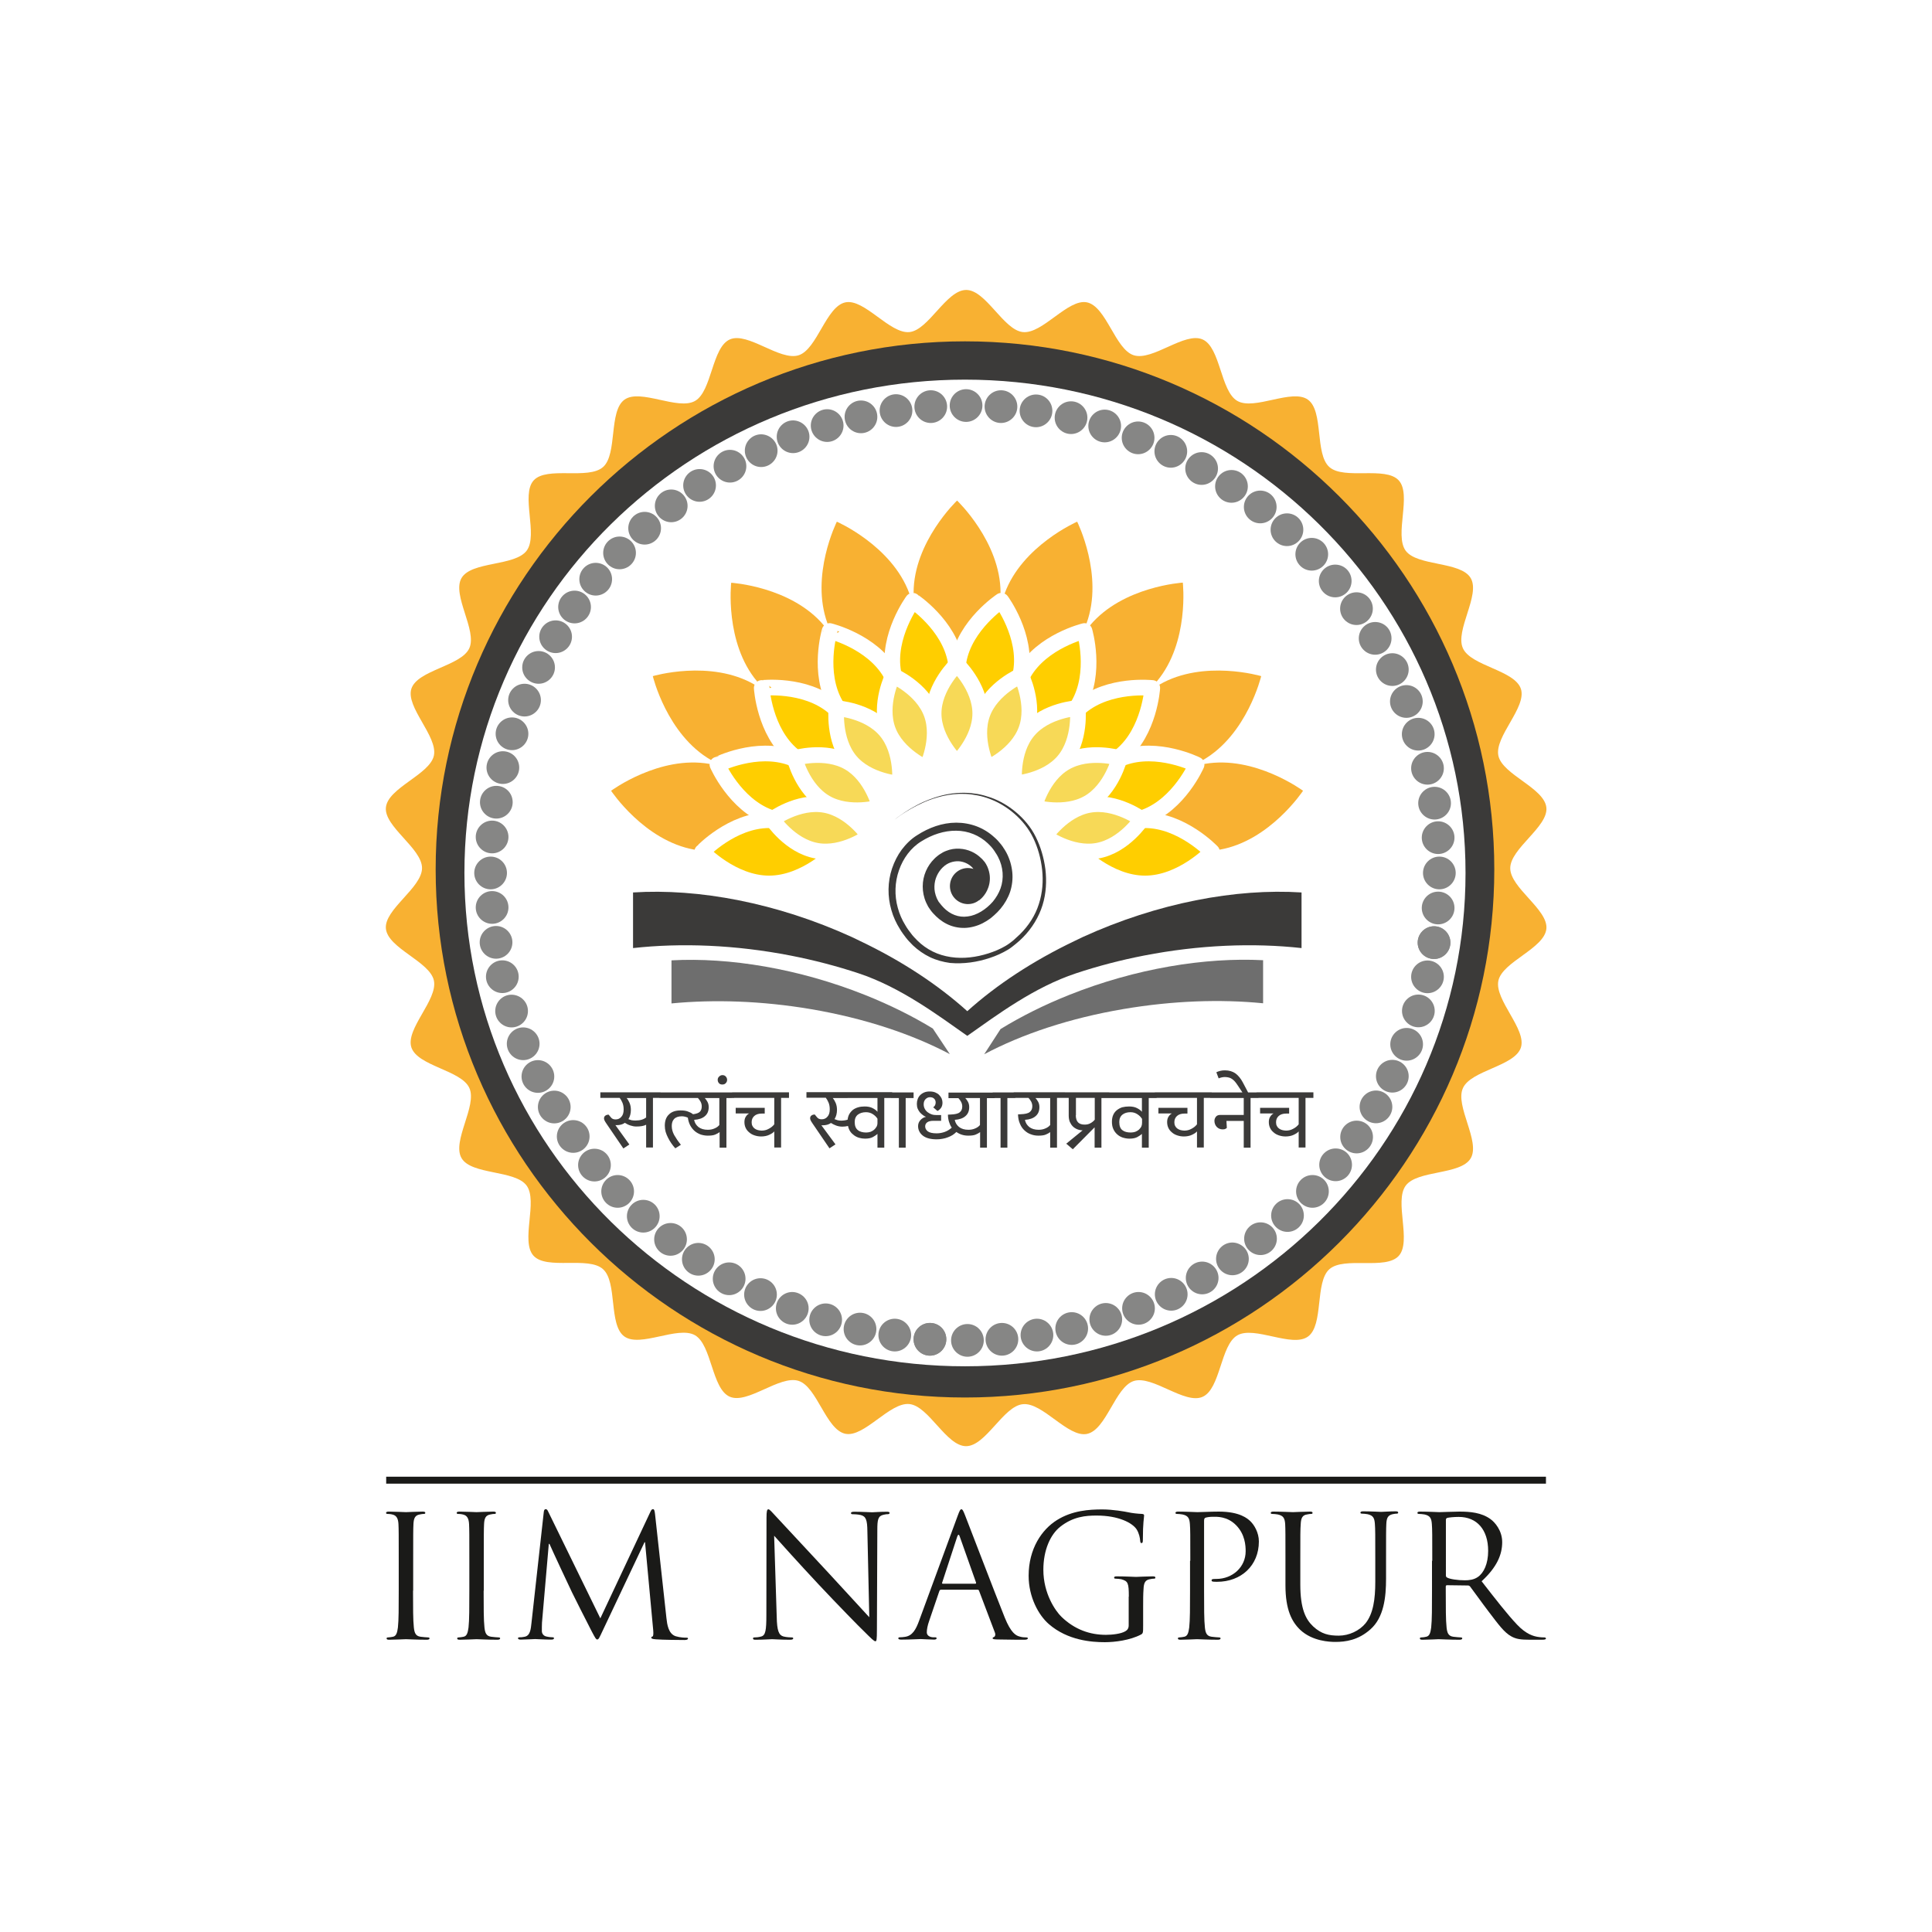 <?xml version="1.0" encoding="utf-8"?>
<!-- Generator: Adobe Illustrator 27.2.0, SVG Export Plug-In . SVG Version: 6.00 Build 0)  -->
<svg version="1.1" id="Layer_1" xmlns="http://www.w3.org/2000/svg" xmlns:xlink="http://www.w3.org/1999/xlink" x="0px" y="0px"
	 viewBox="0 0 141.73 141.73" style="enable-background:new 0 0 141.73 141.73;" xml:space="preserve">
<style type="text/css">
	.st0{fill-rule:evenodd;clip-rule:evenodd;fill:#BE1F24;}
	.st1{fill:#231F20;}
	.st2{fill:#FFFFFF;}
	.st3{fill:#3B3D61;}
	.st4{fill:#3C3F61;}
	.st5{fill:#F9D192;}
	.st6{fill:#7E5C2E;}
	.st7{fill:#3C4061;}
	.st8{fill:#8A6B3B;}
	.st9{fill:#FBFDFD;}
	.st10{fill:#F7F6F8;}
	.st11{fill:#EEF0F4;}
	.st12{fill:#465C40;}
	.st13{fill:#5582B4;}
	.st14{fill:#FAFBF9;}
	.st15{fill:#495375;}
	.st16{fill:#3F4F78;}
	.st17{fill:#3C4E7A;}
	.st18{fill:#44527B;}
	.st19{fill:#415078;}
	.st20{fill:#4A5474;}
	.st21{fill:#FAFAFA;}
	.st22{fill:#CBA82C;}
	.st23{fill:#D81F26;}
	.st24{fill:#204388;}
	.st25{fill:#B7202E;}
	.st26{fill-rule:evenodd;clip-rule:evenodd;fill:#004798;}
	.st27{fill-rule:evenodd;clip-rule:evenodd;fill:#D3ECFB;}
	.st28{fill-rule:evenodd;clip-rule:evenodd;fill:#FFFFFF;}
	.st29{fill:#BE2026;}
	.st30{fill-rule:evenodd;clip-rule:evenodd;fill:#213F98;}
	.st31{fill:#213F98;}
	.st32{fill:#F4811F;}
	.st33{fill:#A33D4C;}
	.st34{fill:#262626;}
	.st35{fill:#37357C;}
	.st36{fill:#FFC90F;}
	.st37{fill:#FAAF40;}
	.st38{fill:#224C8D;}
	.st39{fill:#C6C6C5;}
	.st40{fill-rule:evenodd;clip-rule:evenodd;fill:#224C8D;}
	.st41{fill:#DA2128;}
	.st42{fill:#00008C;}
	.st43{fill:#F8B132;}
	.st44{fill:#3B3A39;}
	.st45{fill:#868685;}
	.st46{fill:#6E6E6E;}
	.st47{fill:#FFCE00;}
	.st48{fill:none;stroke:#FFFFFF;stroke-width:1.149;stroke-linecap:round;stroke-linejoin:round;stroke-miterlimit:10;}
	.st49{fill:#F7D957;}
	.st50{fill:#1A1A18;}
	.st51{fill-rule:evenodd;clip-rule:evenodd;fill:#1A1A18;}
	.st52{fill:#D71921;}
	.st53{fill:#007EC4;}
	.st54{fill:#273A90;}
	.st55{fill:#231A1C;}
	.st56{fill:#E95911;}
	.st57{fill:#E1000A;}
	.st58{fill:#F39110;}
	.st59{fill-rule:evenodd;clip-rule:evenodd;fill:#2E2C7C;}
	.st60{fill:#2E2C7C;}
	.st61{fill:none;stroke:#DAAC3C;stroke-width:0.784;stroke-miterlimit:2.613;}
	.st62{fill-rule:evenodd;clip-rule:evenodd;fill:#2BAAE1;stroke:#DAAC3C;stroke-width:0.784;stroke-miterlimit:2.613;}
	.st63{fill-rule:evenodd;clip-rule:evenodd;fill:#00953B;stroke:#DAAC3C;stroke-width:0.784;stroke-miterlimit:2.613;}
	.st64{fill-rule:evenodd;clip-rule:evenodd;fill:#131A1C;}
	.st65{fill-rule:evenodd;clip-rule:evenodd;fill:#FFFFFF;stroke:#FFFFFF;stroke-width:0.418;stroke-miterlimit:2.613;}
	.st66{fill-rule:evenodd;clip-rule:evenodd;fill:#FFFFFF;stroke:#FFFFFF;stroke-width:0.113;stroke-miterlimit:2.613;}
	.st67{fill:#F8DCC1;}
	.st68{fill:none;stroke:#FFFFFF;stroke-width:0.523;stroke-miterlimit:2.613;}
	.st69{fill:none;stroke:#F8DCC1;stroke-width:0.209;stroke-miterlimit:2.613;}
	.st70{fill-rule:evenodd;clip-rule:evenodd;fill:#015494;}
	.st71{fill-rule:evenodd;clip-rule:evenodd;fill:#B01E1F;}
	.st72{fill-rule:evenodd;clip-rule:evenodd;fill:#CFA34B;}
	.st73{fill-rule:evenodd;clip-rule:evenodd;fill:#2F2C7D;}
	.st74{fill:#5C2C15;}
	.st75{fill:#A60E13;}
	.st76{fill:#130000;}
	.st77{fill:#A51717;}
	.st78{fill:#A41417;}
	.st79{fill-rule:evenodd;clip-rule:evenodd;fill:#A60E13;}
	.st80{filter:url(#Adobe_OpacityMaskFilter);}
	.st81{mask:url(#mask-2_00000082369503011198422550000017195899327118555053_);}
	.st82{filter:url(#Adobe_OpacityMaskFilter_00000017474794395257528940000012871932784658113181_);}
	.st83{mask:url(#mask-4_00000123405069677309826860000016130477346610345883_);}
	.st84{filter:url(#Adobe_OpacityMaskFilter_00000000913916920338985360000000256165084688910496_);}
	.st85{mask:url(#mask-6_00000007427641886129317610000012056430970260661648_);}
	.st86{filter:url(#Adobe_OpacityMaskFilter_00000021104505422586811300000002796062722349755565_);}
	.st87{mask:url(#mask-8_00000175285374170190930280000012198600669314495652_);}
	.st88{filter:url(#Adobe_OpacityMaskFilter_00000137853442422438967070000016649778987508964233_);}
	.st89{mask:url(#mask-10_00000096744571773737692470000011443930722397494185_);}
	.st90{filter:url(#Adobe_OpacityMaskFilter_00000140003711073182999690000016640455706618101158_);}
	.st91{mask:url(#mask-12_00000032623588095412841860000009483111954089247140_);}
	.st92{filter:url(#Adobe_OpacityMaskFilter_00000062902006581685848600000013717842534478729345_);}
	.st93{mask:url(#mask-14_00000013152891524007469120000006185037307948641466_);}
	.st94{filter:url(#Adobe_OpacityMaskFilter_00000062912622438037066490000015357399805766289321_);}
	.st95{mask:url(#mask-16_00000167384452948888337320000002035378308098835867_);}
	.st96{filter:url(#Adobe_OpacityMaskFilter_00000116232998129252021780000002770322697299705239_);}
	.st97{mask:url(#mask-18_00000152254945938995400440000008717683497047829377_);}
	.st98{filter:url(#Adobe_OpacityMaskFilter_00000037651260834916191780000011156875089765704355_);}
	.st99{mask:url(#mask-20_00000029727747595344098030000016226049713630375056_);}
	.st100{filter:url(#Adobe_OpacityMaskFilter_00000075155751387371249210000011902276631350752170_);}
	.st101{mask:url(#mask-22_00000150096530388575062390000001514193993769452954_);}
	.st102{filter:url(#Adobe_OpacityMaskFilter_00000098199508852919306460000005599450659094194830_);}
	.st103{mask:url(#mask-24_00000070077381626999161830000016936219381603070864_);}
	.st104{filter:url(#Adobe_OpacityMaskFilter_00000152981489355189740650000017984927159357934754_);}
	.st105{mask:url(#mask-26_00000138570111533945203900000017435565239709851035_);}
	.st106{filter:url(#Adobe_OpacityMaskFilter_00000038375941458632154590000014564577728476790695_);}
	.st107{mask:url(#mask-28_00000148648990141950931320000000912720575489035152_);}
	.st108{filter:url(#Adobe_OpacityMaskFilter_00000039835113748190529710000006619022982659651712_);}
	.st109{mask:url(#mask-30_00000105399848383837994870000011118361827305598351_);}
	.st110{filter:url(#Adobe_OpacityMaskFilter_00000083809092594489112750000006332499823797339571_);}
	.st111{mask:url(#mask-32_00000015345159506141249330000002137753175016180613_);fill:#FFFFFF;}
	.st112{fill-rule:evenodd;clip-rule:evenodd;fill:#5283B8;}
	.st113{fill-rule:evenodd;clip-rule:evenodd;fill:#202020;}
	.st114{fill-rule:evenodd;clip-rule:evenodd;fill:#232440;}
	.st115{fill-rule:evenodd;clip-rule:evenodd;fill:#ABCEF4;}
	.st116{fill-rule:evenodd;clip-rule:evenodd;fill:#22233F;}
	.st117{fill-rule:evenodd;clip-rule:evenodd;fill:#5382B5;}
	.st118{fill-rule:evenodd;clip-rule:evenodd;fill:#FEFEFE;}
	.st119{fill-rule:evenodd;clip-rule:evenodd;fill:#FEB31E;}
	.st120{fill-rule:evenodd;clip-rule:evenodd;fill:#FFBC28;}
	.st121{fill-rule:evenodd;clip-rule:evenodd;fill:#FEC431;}
	.st122{fill-rule:evenodd;clip-rule:evenodd;fill:#0E0E0E;}
	.st123{fill-rule:evenodd;clip-rule:evenodd;fill:#0B0B0B;}
	.st124{fill:#004AAD;}
	.st125{fill:#070E09;}
	.st126{fill:#BB0303;}
	.st127{fill:#094C7E;}
	.st128{fill:#EE6523;}
	.st129{fill:#AF282E;}
	.st130{fill:#595857;}
	.st131{fill:#1D1D1B;}
	.st132{fill-rule:evenodd;clip-rule:evenodd;fill:#A51D3A;}
	.st133{fill-rule:evenodd;clip-rule:evenodd;fill:#FAC317;}
	.st134{fill:#A51D3A;}
	.st135{fill:#FAC317;}
	.st136{clip-path:url(#SVGID_00000105405755135037740450000013903205252992105121_);}
	.st137{fill:#034585;}
	.st138{fill:#F04837;}
	.st139{fill:#034EA1;}
	.st140{fill:#00AAE5;}
	.st141{fill:#DA2031;}
	.st142{fill:#A51A32;}
	.st143{fill:#A51E32;}
	.st144{fill:#235173;}
	.st145{fill:#359D9E;}
	.st146{fill:#C3C2C2;}
	.st147{clip-path:url(#SVGID_00000142146654533118392220000018160428057765086356_);}
	.st148{clip-path:url(#SVGID_00000157995333849150749420000015138195262605580682_);}
	.st149{clip-path:url(#SVGID_00000026842032989335275400000016280447560744417213_);}
	.st150{clip-path:url(#SVGID_00000062155413791711646220000001789976239211278982_);}
	.st151{clip-path:url(#SVGID_00000049910935170741600250000016559528655765169578_);}
	.st152{clip-path:url(#SVGID_00000029040233596568920620000010648423598103572905_);}
	.st153{clip-path:url(#SVGID_00000168108269014905983670000009619597941941914762_);}
	.st154{clip-path:url(#SVGID_00000096774129651053950680000016231894380436776863_);}
	.st155{clip-path:url(#SVGID_00000011016303614695948680000013288405237431275961_);}
	.st156{clip-path:url(#SVGID_00000179629058136633797290000008336457524831104669_);}
	.st157{clip-path:url(#SVGID_00000174602908378792482890000014048671379649332923_);}
	.st158{clip-path:url(#SVGID_00000136403737026359203480000011953156007425890222_);}
	.st159{clip-path:url(#SVGID_00000147195593697830872730000002103721365169541002_);}
	.st160{clip-path:url(#SVGID_00000003806382729607837570000003908974001582413736_);}
	.st161{fill:#8F8F8E;}
	.st162{fill:#DD3C3D;}
	.st163{fill:none;}
	.st164{clip-path:url(#SVGID_00000163054031098284605420000016765315049566188672_);}
	.st165{fill:#39B54A;}
	.st166{enable-background:new    ;}
	.st167{fill:#6F6F6E;}
	.st168{fill:#1E75BB;}
	.st169{fill:#FCD900;}
	.st170{fill:#6D6E71;}
	.st171{fill:#F9A21F;}
</style>
<g>
	<path class="st43" d="M70.87,106.09c-1.45,0-2.74-2.95-4.16-3.09c-1.44-0.15-3.31,2.47-4.7,2.18c-1.42-0.3-2.07-3.45-3.43-3.88
		c-1.38-0.44-3.74,1.74-5.05,1.16c-1.32-0.58-1.31-3.8-2.55-4.51c-1.25-0.71-4.02,0.93-5.18,0.09c-1.17-0.84-0.49-3.99-1.57-4.94
		c-1.07-0.96-4.12,0.08-5.09-0.98c-0.97-1.06,0.34-4-0.51-5.15c-0.85-1.15-4.05-0.77-4.77-2.01c-0.73-1.24,1.17-3.84,0.57-5.15
		c-0.59-1.3-3.79-1.6-4.25-2.97c-0.45-1.36,1.95-3.5,1.65-4.91c-0.3-1.39-3.37-2.36-3.52-3.8c-0.15-1.41,2.65-3,2.65-4.45
		c0-1.45-2.8-3.04-2.65-4.45c0.15-1.44,3.22-2.41,3.52-3.8c0.3-1.41-2.09-3.56-1.65-4.91c0.45-1.37,3.66-1.66,4.25-2.97
		c0.59-1.31-1.3-3.91-0.57-5.15c0.73-1.24,3.92-0.85,4.78-2.01c0.85-1.16-0.45-4.09,0.51-5.15c0.97-1.06,4.01-0.02,5.09-0.98
		c1.07-0.95,0.4-4.1,1.57-4.94c1.16-0.84,3.93,0.81,5.18,0.09c1.24-0.71,1.23-3.93,2.55-4.51c1.31-0.58,3.67,1.6,5.05,1.16
		c1.36-0.44,2.01-3.59,3.43-3.88c1.39-0.29,3.26,2.33,4.7,2.18c1.41-0.15,2.7-3.09,4.16-3.09c1.45,0,2.74,2.95,4.16,3.09
		c1.44,0.15,3.31-2.47,4.7-2.18c1.42,0.3,2.07,3.45,3.43,3.88c1.38,0.44,3.74-1.74,5.05-1.16c1.32,0.58,1.31,3.8,2.55,4.51
		c1.25,0.72,4.02-0.93,5.18-0.09c1.17,0.84,0.49,3.98,1.57,4.94c1.07,0.96,4.12-0.08,5.09,0.98c0.97,1.06-0.34,4,0.51,5.16
		c0.85,1.15,4.05,0.77,4.77,2.01c0.73,1.24-1.17,3.84-0.57,5.15c0.59,1.3,3.79,1.6,4.25,2.97c0.45,1.36-1.95,3.5-1.65,4.91
		c0.3,1.39,3.37,2.36,3.52,3.8c0.15,1.41-2.65,3-2.65,4.45c0,1.45,2.8,3.04,2.65,4.45c-0.15,1.44-3.22,2.41-3.52,3.8
		c-0.3,1.41,2.09,3.56,1.65,4.91c-0.45,1.37-3.66,1.66-4.25,2.97c-0.6,1.31,1.3,3.91,0.57,5.15c-0.73,1.24-3.92,0.85-4.77,2.01
		c-0.85,1.16,0.45,4.09-0.51,5.15c-0.97,1.06-4.01,0.02-5.09,0.98c-1.07,0.95-0.4,4.1-1.57,4.94c-1.16,0.84-3.93-0.81-5.18-0.09
		c-1.24,0.71-1.23,3.93-2.55,4.51c-1.31,0.58-3.67-1.6-5.05-1.16c-1.36,0.44-2.01,3.59-3.43,3.88c-1.39,0.29-3.26-2.33-4.7-2.18
		C73.61,103.14,72.32,106.09,70.87,106.09"/>
	<path class="st44" d="M70.79,102.52c-21.41,0-38.83-17.38-38.83-38.74c0-21.36,17.42-38.74,38.83-38.74
		c21.41,0,38.83,17.38,38.83,38.74C109.62,85.14,92.2,102.52,70.79,102.52"/>
	<path class="st2" d="M107.51,64.04c0,19.99-16.44,36.19-36.72,36.19c-20.28,0-36.72-16.2-36.72-36.19
		c0-19.99,16.44-36.19,36.72-36.19C91.07,27.85,107.51,44.05,107.51,64.04"/>
	<path class="st45" d="M106.7,61.45c0,0.66-0.54,1.2-1.2,1.2c-0.66,0-1.2-0.54-1.2-1.2c0-0.66,0.54-1.2,1.2-1.2
		C106.16,60.25,106.7,60.79,106.7,61.45"/>
	<path class="st45" d="M106.79,64.04c0,0.66-0.54,1.2-1.2,1.2c-0.66,0-1.2-0.54-1.2-1.2c0-0.66,0.54-1.2,1.2-1.2
		C106.26,62.84,106.79,63.38,106.79,64.04"/>
	<path class="st45" d="M106.7,66.61c0,0.66-0.54,1.2-1.2,1.2c-0.66,0-1.2-0.54-1.2-1.2c0-0.66,0.54-1.2,1.2-1.2
		C106.16,65.41,106.7,65.94,106.7,66.61"/>
	<path class="st45" d="M106.4,69.15c0,0.66-0.54,1.2-1.2,1.2c-0.66,0-1.2-0.54-1.2-1.2c0-0.66,0.54-1.2,1.2-1.2
		C105.86,67.95,106.4,68.49,106.4,69.15"/>
	<path class="st45" d="M106.4,69.15c0,0.66-0.54,1.2-1.2,1.2c-0.66,0-1.2-0.54-1.2-1.2c0-0.66,0.54-1.2,1.2-1.2
		C105.86,67.95,106.4,68.49,106.4,69.15"/>
	<path class="st45" d="M105.92,71.66c0,0.66-0.54,1.2-1.2,1.2c-0.66,0-1.2-0.54-1.2-1.2c0-0.66,0.54-1.2,1.2-1.2
		C105.38,70.46,105.92,71,105.92,71.66"/>
	<path class="st45" d="M105.25,74.16c0,0.66-0.54,1.2-1.2,1.2c-0.66,0-1.2-0.54-1.2-1.2c0-0.66,0.54-1.2,1.2-1.2
		C104.71,72.96,105.25,73.49,105.25,74.16"/>
	<path class="st45" d="M104.39,76.61c0,0.66-0.54,1.2-1.2,1.2c-0.66,0-1.2-0.54-1.2-1.2c0-0.66,0.54-1.2,1.2-1.2
		C103.85,75.41,104.39,75.94,104.39,76.61"/>
	<path class="st45" d="M103.34,78.95c0,0.66-0.54,1.2-1.2,1.2c-0.66,0-1.2-0.54-1.2-1.2c0-0.66,0.54-1.2,1.2-1.2
		C102.8,77.75,103.34,78.29,103.34,78.95"/>
	<path class="st45" d="M102.14,81.2c0,0.66-0.54,1.2-1.2,1.2c-0.66,0-1.2-0.54-1.2-1.2c0-0.66,0.54-1.2,1.2-1.2
		C101.6,80,102.14,80.54,102.14,81.2"/>
	<path class="st45" d="M100.72,83.41c0,0.66-0.54,1.2-1.2,1.2c-0.66,0-1.2-0.54-1.2-1.2s0.54-1.2,1.2-1.2
		C100.18,82.21,100.72,82.74,100.72,83.41"/>
	<path class="st45" d="M99.18,85.45c0,0.66-0.54,1.2-1.2,1.2c-0.66,0-1.2-0.54-1.2-1.2c0-0.66,0.54-1.2,1.2-1.2
		C98.65,84.25,99.18,84.78,99.18,85.45"/>
	<path class="st45" d="M97.48,87.4c0,0.66-0.54,1.2-1.2,1.2c-0.66,0-1.2-0.54-1.2-1.2c0-0.66,0.54-1.2,1.2-1.2
		C96.95,86.2,97.48,86.73,97.48,87.4"/>
	<path class="st45" d="M95.65,89.17c0,0.66-0.54,1.2-1.2,1.2c-0.66,0-1.2-0.54-1.2-1.2s0.54-1.2,1.2-1.2
		C95.12,87.97,95.65,88.5,95.65,89.17"/>
	<path class="st45" d="M93.67,90.87c0,0.66-0.54,1.2-1.2,1.2c-0.66,0-1.2-0.54-1.2-1.2s0.54-1.2,1.2-1.2
		C93.13,89.67,93.67,90.2,93.67,90.87"/>
	<path class="st45" d="M91.61,92.35c0,0.66-0.54,1.2-1.2,1.2c-0.66,0-1.2-0.54-1.2-1.2c0-0.66,0.54-1.2,1.2-1.2
		C91.07,91.16,91.61,91.69,91.61,92.35"/>
	<path class="st45" d="M89.39,93.75c0,0.66-0.54,1.2-1.2,1.2c-0.66,0-1.2-0.54-1.2-1.2c0-0.66,0.54-1.2,1.2-1.2
		C88.85,92.55,89.39,93.09,89.39,93.75"/>
	<path class="st45" d="M87.12,94.95c0,0.66-0.54,1.2-1.2,1.2c-0.66,0-1.2-0.54-1.2-1.2c0-0.66,0.54-1.2,1.2-1.2
		C86.58,93.75,87.12,94.29,87.12,94.95"/>
	<path class="st45" d="M84.72,95.98c0,0.66-0.54,1.2-1.2,1.2c-0.66,0-1.2-0.54-1.2-1.2s0.54-1.2,1.2-1.2
		C84.18,94.78,84.72,95.32,84.72,95.98"/>
	<path class="st45" d="M82.32,96.79c0,0.66-0.54,1.2-1.2,1.2c-0.66,0-1.2-0.54-1.2-1.2c0-0.66,0.54-1.2,1.2-1.2
		C81.78,95.59,82.32,96.13,82.32,96.79"/>
	<path class="st45" d="M79.82,97.46c0,0.66-0.54,1.2-1.2,1.2c-0.66,0-1.2-0.54-1.2-1.2s0.54-1.2,1.2-1.2
		C79.28,96.26,79.82,96.79,79.82,97.46"/>
	<path class="st45" d="M77.27,97.94c0,0.66-0.54,1.2-1.2,1.2c-0.66,0-1.2-0.54-1.2-1.2c0-0.66,0.54-1.2,1.2-1.2
		C76.73,96.74,77.27,97.28,77.27,97.94"/>
	<path class="st45" d="M74.7,98.25c0,0.66-0.54,1.2-1.2,1.2c-0.66,0-1.2-0.54-1.2-1.2c0-0.66,0.54-1.2,1.2-1.2
		C74.16,97.05,74.7,97.58,74.7,98.25"/>
	<path class="st45" d="M72.17,98.33c0,0.66-0.54,1.2-1.2,1.2c-0.66,0-1.2-0.54-1.2-1.2s0.54-1.2,1.2-1.2
		C71.63,97.13,72.17,97.66,72.17,98.33"/>
	<path class="st45" d="M69.42,98.25c0,0.66-0.54,1.2-1.2,1.2c-0.66,0-1.2-0.54-1.2-1.2c0-0.66,0.54-1.2,1.2-1.2
		C68.89,97.05,69.42,97.58,69.42,98.25"/>
	<path class="st45" d="M69.42,98.25c0,0.66-0.54,1.2-1.2,1.2c-0.66,0-1.2-0.54-1.2-1.2c0-0.66,0.54-1.2,1.2-1.2
		C68.89,97.05,69.42,97.58,69.42,98.25"/>
	<path class="st45" d="M64.29,97.5c0,0.66-0.54,1.2-1.2,1.2c-0.66,0-1.2-0.54-1.2-1.2c0-0.66,0.54-1.2,1.2-1.2
		C63.75,96.3,64.29,96.83,64.29,97.5"/>
	<path class="st45" d="M66.84,97.94c0,0.66-0.54,1.2-1.2,1.2c-0.66,0-1.2-0.54-1.2-1.2c0-0.66,0.54-1.2,1.2-1.2
		C66.3,96.74,66.84,97.28,66.84,97.94"/>
	<path class="st45" d="M61.77,96.82c0,0.66-0.54,1.2-1.2,1.2c-0.66,0-1.2-0.54-1.2-1.2s0.54-1.2,1.2-1.2
		C61.23,95.62,61.77,96.15,61.77,96.82"/>
	<path class="st45" d="M59.32,95.98c0,0.66-0.54,1.2-1.2,1.2c-0.66,0-1.2-0.54-1.2-1.2c0-0.66,0.54-1.2,1.2-1.2
		C58.78,94.79,59.32,95.32,59.32,95.98"/>
	<path class="st45" d="M56.99,94.97c0,0.66-0.54,1.2-1.2,1.2c-0.66,0-1.2-0.54-1.2-1.2c0-0.66,0.54-1.2,1.2-1.2
		C56.45,93.77,56.99,94.3,56.99,94.97"/>
	<path class="st45" d="M54.69,93.81c0,0.66-0.54,1.2-1.2,1.2c-0.66,0-1.2-0.54-1.2-1.2c0-0.66,0.54-1.2,1.2-1.2
		C54.16,92.61,54.69,93.15,54.69,93.81"/>
	<path class="st45" d="M52.43,92.38c0,0.66-0.54,1.2-1.2,1.2c-0.66,0-1.2-0.54-1.2-1.2c0-0.66,0.54-1.2,1.2-1.2
		C51.89,91.18,52.43,91.72,52.43,92.38"/>
	<path class="st45" d="M50.39,90.92c0,0.66-0.54,1.2-1.2,1.2c-0.66,0-1.2-0.54-1.2-1.2s0.54-1.2,1.2-1.2
		C49.85,89.72,50.39,90.25,50.39,90.92"/>
	<path class="st45" d="M48.39,89.22c0,0.66-0.54,1.2-1.2,1.2c-0.66,0-1.2-0.54-1.2-1.2s0.54-1.2,1.2-1.2
		C47.85,88.02,48.39,88.55,48.39,89.22"/>
	<path class="st45" d="M46.51,87.4c0,0.66-0.54,1.2-1.2,1.2c-0.66,0-1.2-0.54-1.2-1.2c0-0.66,0.54-1.2,1.2-1.2
		C45.97,86.2,46.51,86.74,46.51,87.4"/>
	<path class="st45" d="M44.81,85.47c0,0.66-0.54,1.2-1.2,1.2c-0.66,0-1.2-0.54-1.2-1.2s0.54-1.2,1.2-1.2
		C44.27,84.27,44.81,84.8,44.81,85.47"/>
	<path class="st45" d="M43.25,83.37c0,0.66-0.54,1.2-1.2,1.2c-0.66,0-1.2-0.54-1.2-1.2c0-0.66,0.54-1.2,1.2-1.2
		C42.71,82.17,43.25,82.7,43.25,83.37"/>
	<path class="st45" d="M41.86,81.21c0,0.66-0.54,1.2-1.2,1.2c-0.66,0-1.2-0.54-1.2-1.2c0-0.66,0.54-1.2,1.2-1.2
		C41.32,80.01,41.86,80.55,41.86,81.21"/>
	<path class="st45" d="M40.66,78.97c0,0.66-0.54,1.2-1.2,1.2c-0.66,0-1.2-0.54-1.2-1.2c0-0.66,0.54-1.2,1.2-1.2
		C40.12,77.77,40.66,78.31,40.66,78.97"/>
	<path class="st45" d="M39.58,76.57c0,0.66-0.54,1.2-1.2,1.2c-0.66,0-1.2-0.54-1.2-1.2s0.54-1.2,1.2-1.2
		C39.04,75.37,39.58,75.91,39.58,76.57"/>
	<path class="st45" d="M38.73,74.17c0,0.66-0.54,1.2-1.2,1.2c-0.66,0-1.2-0.54-1.2-1.2c0-0.66,0.54-1.2,1.2-1.2
		C38.2,72.98,38.73,73.51,38.73,74.17"/>
	<path class="st45" d="M38.05,71.65c0,0.66-0.54,1.2-1.2,1.2c-0.66,0-1.2-0.54-1.2-1.2c0-0.66,0.54-1.2,1.2-1.2
		C37.52,70.45,38.05,70.99,38.05,71.65"/>
	<path class="st45" d="M37.59,69.13c0,0.66-0.54,1.2-1.2,1.2c-0.66,0-1.2-0.54-1.2-1.2s0.54-1.2,1.2-1.2
		C37.05,67.93,37.59,68.47,37.59,69.13"/>
	<path class="st45" d="M37.3,66.57c0,0.66-0.54,1.2-1.2,1.2c-0.66,0-1.2-0.54-1.2-1.2c0-0.66,0.54-1.2,1.2-1.2
		C36.76,65.37,37.3,65.9,37.3,66.57"/>
	<path class="st45" d="M37.19,64.04c0,0.66-0.54,1.2-1.2,1.2c-0.66,0-1.2-0.54-1.2-1.2c0-0.66,0.54-1.2,1.2-1.2
		C36.66,62.84,37.19,63.38,37.19,64.04"/>
	<path class="st45" d="M37.3,61.4c0,0.66-0.54,1.2-1.2,1.2c-0.66,0-1.2-0.54-1.2-1.2c0-0.66,0.54-1.2,1.2-1.2
		C36.76,60.2,37.3,60.74,37.3,61.4"/>
	<path class="st45" d="M37.61,58.85c0,0.66-0.54,1.2-1.2,1.2c-0.66,0-1.2-0.54-1.2-1.2c0-0.66,0.54-1.2,1.2-1.2
		C37.08,57.65,37.61,58.18,37.61,58.85"/>
	<path class="st45" d="M38.09,56.31c0,0.66-0.54,1.2-1.2,1.2c-0.66,0-1.2-0.54-1.2-1.2c0-0.66,0.54-1.2,1.2-1.2
		C37.56,55.11,38.09,55.65,38.09,56.31"/>
	<path class="st45" d="M38.76,53.83c0,0.66-0.54,1.2-1.2,1.2c-0.66,0-1.2-0.54-1.2-1.2c0-0.66,0.54-1.2,1.2-1.2
		C38.22,52.63,38.76,53.17,38.76,53.83"/>
	<path class="st45" d="M39.68,51.36c0,0.66-0.54,1.2-1.2,1.2c-0.66,0-1.2-0.54-1.2-1.2c0-0.66,0.54-1.2,1.2-1.2
		C39.14,50.16,39.68,50.7,39.68,51.36"/>
	<path class="st45" d="M40.71,48.96c0,0.66-0.54,1.2-1.2,1.2c-0.66,0-1.2-0.54-1.2-1.2c0-0.66,0.54-1.2,1.2-1.2
		C40.17,47.76,40.71,48.3,40.71,48.96"/>
	<path class="st45" d="M41.96,46.71c0,0.66-0.54,1.2-1.2,1.2c-0.66,0-1.2-0.54-1.2-1.2c0-0.66,0.54-1.2,1.2-1.2
		C41.42,45.51,41.96,46.05,41.96,46.71"/>
	<path class="st45" d="M43.35,44.53c0,0.66-0.54,1.2-1.2,1.2c-0.66,0-1.2-0.54-1.2-1.2c0-0.66,0.54-1.2,1.2-1.2
		C42.81,43.33,43.35,43.87,43.35,44.53"/>
	<path class="st45" d="M44.9,42.49c0,0.66-0.54,1.2-1.2,1.2c-0.66,0-1.2-0.54-1.2-1.2c0-0.66,0.54-1.2,1.2-1.2
		C44.37,41.29,44.9,41.83,44.9,42.49"/>
	<path class="st45" d="M46.65,40.56c0,0.66-0.54,1.2-1.2,1.2c-0.66,0-1.2-0.54-1.2-1.2c0-0.66,0.54-1.2,1.2-1.2
		C46.11,39.36,46.65,39.89,46.65,40.56"/>
	<path class="st45" d="M48.49,38.75c0,0.66-0.54,1.2-1.2,1.2c-0.66,0-1.2-0.54-1.2-1.2c0-0.66,0.54-1.2,1.2-1.2
		C47.95,37.55,48.49,38.09,48.49,38.75"/>
	<path class="st45" d="M50.44,37.11c0,0.66-0.54,1.2-1.2,1.2c-0.66,0-1.2-0.54-1.2-1.2c0-0.66,0.54-1.2,1.2-1.2
		C49.9,35.91,50.44,36.45,50.44,37.11"/>
	<path class="st45" d="M52.52,35.61c0,0.66-0.54,1.2-1.2,1.2c-0.66,0-1.2-0.54-1.2-1.2c0-0.66,0.54-1.2,1.2-1.2
		C51.99,34.41,52.52,34.95,52.52,35.61"/>
	<path class="st45" d="M54.75,34.2c0,0.66-0.54,1.2-1.2,1.2c-0.66,0-1.2-0.54-1.2-1.2c0-0.66,0.54-1.2,1.2-1.2
		C54.21,33,54.75,33.54,54.75,34.2"/>
	<path class="st45" d="M57.04,33.06c0,0.66-0.54,1.2-1.2,1.2c-0.66,0-1.2-0.54-1.2-1.2c0-0.66,0.54-1.2,1.2-1.2
		C56.5,31.87,57.04,32.4,57.04,33.06"/>
	<path class="st45" d="M59.38,32.04c0,0.66-0.54,1.2-1.2,1.2c-0.66,0-1.2-0.54-1.2-1.2c0-0.66,0.54-1.2,1.2-1.2
		C58.84,30.85,59.38,31.38,59.38,32.04"/>
	<path class="st45" d="M61.88,31.22c0,0.66-0.54,1.2-1.2,1.2c-0.66,0-1.2-0.54-1.2-1.2c0-0.66,0.54-1.2,1.2-1.2
		C61.34,30.02,61.88,30.56,61.88,31.22"/>
	<path class="st45" d="M64.36,30.58c0,0.66-0.54,1.2-1.2,1.2c-0.66,0-1.2-0.54-1.2-1.2s0.54-1.2,1.2-1.2
		C63.83,29.38,64.36,29.92,64.36,30.58"/>
	<path class="st45" d="M66.93,30.12c0,0.66-0.54,1.2-1.2,1.2c-0.66,0-1.2-0.54-1.2-1.2c0-0.66,0.54-1.2,1.2-1.2
		C66.39,28.92,66.93,29.46,66.93,30.12"/>
	<path class="st45" d="M69.48,29.83c0,0.66-0.54,1.2-1.2,1.2c-0.66,0-1.2-0.54-1.2-1.2s0.54-1.2,1.2-1.2
		C68.95,28.63,69.48,29.17,69.48,29.83"/>
	<path class="st45" d="M72.07,29.75c0,0.66-0.54,1.2-1.2,1.2c-0.66,0-1.2-0.54-1.2-1.2s0.54-1.2,1.2-1.2
		C71.53,28.55,72.07,29.09,72.07,29.75"/>
	<path class="st45" d="M74.63,29.83c0,0.66-0.54,1.2-1.2,1.2c-0.66,0-1.2-0.54-1.2-1.2s0.54-1.2,1.2-1.2
		C74.1,28.63,74.63,29.17,74.63,29.83"/>
	<path class="st45" d="M77.2,30.14c0,0.66-0.54,1.2-1.2,1.2c-0.66,0-1.2-0.54-1.2-1.2s0.54-1.2,1.2-1.2
		C76.66,28.94,77.2,29.47,77.2,30.14"/>
	<path class="st45" d="M79.77,30.64c0,0.66-0.54,1.2-1.2,1.2c-0.66,0-1.2-0.54-1.2-1.2s0.54-1.2,1.2-1.2
		C79.23,29.44,79.77,29.98,79.77,30.64"/>
	<path class="st45" d="M82.24,31.25c0,0.66-0.54,1.2-1.2,1.2c-0.66,0-1.2-0.54-1.2-1.2s0.54-1.2,1.2-1.2
		C81.7,30.05,82.24,30.59,82.24,31.25"/>
	<path class="st45" d="M84.69,32.12c0,0.66-0.54,1.2-1.2,1.2c-0.66,0-1.2-0.54-1.2-1.2c0-0.66,0.54-1.2,1.2-1.2
		C84.15,30.92,84.69,31.45,84.69,32.12"/>
	<path class="st45" d="M87.09,33.11c0,0.66-0.54,1.2-1.2,1.2c-0.66,0-1.2-0.54-1.2-1.2c0-0.66,0.54-1.2,1.2-1.2
		C86.55,31.91,87.09,32.45,87.09,33.11"/>
	<path class="st45" d="M89.35,34.37c0,0.66-0.54,1.2-1.2,1.2c-0.66,0-1.2-0.54-1.2-1.2c0-0.66,0.54-1.2,1.2-1.2
		C88.81,33.17,89.35,33.71,89.35,34.37"/>
	<path class="st45" d="M91.54,35.68c0,0.66-0.54,1.2-1.2,1.2c-0.66,0-1.2-0.54-1.2-1.2c0-0.66,0.54-1.2,1.2-1.2
		C91.01,34.48,91.54,35.02,91.54,35.68"/>
	<path class="st45" d="M93.65,37.19c0,0.66-0.54,1.2-1.2,1.2c-0.66,0-1.2-0.54-1.2-1.2c0-0.66,0.54-1.2,1.2-1.2
		C93.12,35.99,93.65,36.53,93.65,37.19"/>
	<path class="st45" d="M95.61,38.86c0,0.66-0.54,1.2-1.2,1.2c-0.66,0-1.2-0.54-1.2-1.2c0-0.66,0.54-1.2,1.2-1.2
		C95.08,37.66,95.61,38.2,95.61,38.86"/>
	<path class="st45" d="M97.43,40.66c0,0.66-0.54,1.2-1.2,1.2c-0.66,0-1.2-0.54-1.2-1.2c0-0.66,0.54-1.2,1.2-1.2
		C96.89,39.46,97.43,40,97.43,40.66"/>
	<path class="st45" d="M99.15,42.62c0,0.66-0.54,1.2-1.2,1.2c-0.66,0-1.2-0.54-1.2-1.2c0-0.66,0.54-1.2,1.2-1.2
		C98.62,41.42,99.15,41.95,99.15,42.62"/>
	<path class="st45" d="M100.71,44.65c0,0.66-0.54,1.2-1.2,1.2c-0.66,0-1.2-0.54-1.2-1.2c0-0.66,0.54-1.2,1.2-1.2
		C100.17,43.45,100.71,43.98,100.71,44.65"/>
	<path class="st45" d="M102.08,46.83c0,0.66-0.54,1.2-1.2,1.2c-0.66,0-1.2-0.54-1.2-1.2c0-0.66,0.54-1.2,1.2-1.2
		C101.55,45.63,102.08,46.16,102.08,46.83"/>
	<path class="st45" d="M103.34,49.12c0,0.66-0.54,1.2-1.2,1.2c-0.66,0-1.2-0.54-1.2-1.2c0-0.66,0.54-1.2,1.2-1.2
		C102.8,47.92,103.34,48.46,103.34,49.12"/>
	<path class="st45" d="M104.37,51.46c0,0.66-0.54,1.2-1.2,1.2c-0.66,0-1.2-0.54-1.2-1.2c0-0.66,0.54-1.2,1.2-1.2
		C103.83,50.26,104.37,50.79,104.37,51.46"/>
	<path class="st45" d="M105.24,53.86c0,0.66-0.54,1.2-1.2,1.2c-0.66,0-1.2-0.54-1.2-1.2s0.54-1.2,1.2-1.2
		C104.7,52.66,105.24,53.19,105.24,53.86"/>
	<path class="st45" d="M105.92,56.36c0,0.66-0.54,1.2-1.2,1.2c-0.66,0-1.2-0.54-1.2-1.2c0-0.66,0.54-1.2,1.2-1.2
		C105.38,55.16,105.92,55.7,105.92,56.36"/>
	<path class="st45" d="M106.44,58.92c0,0.66-0.54,1.2-1.2,1.2c-0.66,0-1.2-0.54-1.2-1.2c0-0.66,0.54-1.2,1.2-1.2
		C105.9,57.72,106.44,58.26,106.44,58.92"/>
	<path class="st44" d="M46.17,83.96l-0.44,0.29l-1.24-1.82c-0.07-0.1-0.11-0.17-0.14-0.23c-0.02-0.05-0.04-0.1-0.04-0.15
		c0-0.09,0.03-0.16,0.1-0.21c0.07-0.05,0.15-0.07,0.24-0.07l0.14,0.17c0.05,0.07,0.11,0.12,0.16,0.14c0.06,0.03,0.13,0.04,0.21,0.04
		c0.17,0,0.31-0.06,0.42-0.19c0.12-0.13,0.17-0.31,0.17-0.54c0-0.19-0.03-0.36-0.09-0.5c-0.06-0.14-0.13-0.26-0.2-0.35h-1.42v-0.41
		h4.42v0.41H47.9v3.64h-0.5v-1.67c-0.17,0.09-0.41,0.13-0.72,0.13c-0.15,0-0.3-0.03-0.45-0.08c-0.15-0.05-0.28-0.12-0.39-0.19
		c-0.17,0.12-0.37,0.17-0.6,0.17h-0.05c-0.01,0-0.03,0-0.05-0.01L46.17,83.96z M46.61,82.2c0.18,0,0.34-0.02,0.47-0.06
		c0.13-0.04,0.24-0.1,0.32-0.16v-1.43h-1.43c0.07,0.08,0.14,0.19,0.21,0.35c0.07,0.16,0.1,0.33,0.1,0.52c0,0.26-0.06,0.49-0.18,0.68
		c0.08,0.03,0.16,0.06,0.24,0.08C46.42,82.19,46.51,82.2,46.61,82.2z M53.29,80.55v3.64h-0.5v-1.14c-0.07,0.06-0.18,0.12-0.32,0.18
		c-0.14,0.06-0.32,0.08-0.55,0.08c-0.18,0-0.34-0.03-0.51-0.08c-0.16-0.06-0.31-0.14-0.44-0.25c-0.13-0.11-0.24-0.25-0.33-0.41
		c-0.09-0.17-0.15-0.36-0.18-0.58c-0.14-0.06-0.29-0.1-0.44-0.1c-0.26,0-0.45,0.07-0.57,0.2c-0.12,0.13-0.17,0.3-0.17,0.51
		c0,0.23,0.06,0.45,0.18,0.67c0.12,0.21,0.28,0.45,0.49,0.71l-0.41,0.26c-0.11-0.12-0.21-0.25-0.3-0.38
		c-0.09-0.13-0.17-0.27-0.24-0.41c-0.07-0.14-0.13-0.28-0.17-0.42c-0.04-0.15-0.06-0.3-0.06-0.45c0-0.36,0.1-0.64,0.31-0.83
		c0.2-0.2,0.49-0.29,0.85-0.29c0.2,0,0.37,0.02,0.51,0.07c0.14,0.05,0.28,0.11,0.4,0.21c0.24-0.03,0.41-0.09,0.5-0.18
		c0.1-0.1,0.14-0.23,0.14-0.4c0-0.12-0.03-0.23-0.08-0.33c-0.05-0.1-0.12-0.19-0.2-0.28h-2.83v-0.41h5.49v0.41H53.29z M52.79,80.55
		H51.7c0.07,0.07,0.14,0.17,0.2,0.28c0.06,0.11,0.09,0.24,0.09,0.39c0,0.28-0.09,0.5-0.28,0.66c-0.18,0.16-0.45,0.25-0.79,0.27
		c0.04,0.22,0.15,0.39,0.32,0.53c0.17,0.13,0.4,0.2,0.68,0.2c0.18,0,0.35-0.03,0.5-0.1c0.15-0.06,0.27-0.15,0.35-0.25V80.55z
		 M52.65,79.21c0-0.09,0.03-0.16,0.1-0.23c0.07-0.07,0.15-0.11,0.25-0.11c0.11,0,0.19,0.04,0.25,0.11c0.06,0.07,0.09,0.15,0.09,0.23
		c0,0.1-0.03,0.18-0.1,0.25c-0.06,0.07-0.15,0.1-0.25,0.1c-0.1,0-0.19-0.03-0.25-0.1C52.68,79.39,52.65,79.31,52.65,79.21z
		 M53.97,81.69v-0.42h2.13v0.42h-0.21c-0.24,0-0.43,0.06-0.56,0.18c-0.13,0.12-0.19,0.27-0.19,0.46c0,0.11,0.02,0.2,0.06,0.27
		c0.04,0.08,0.09,0.14,0.16,0.19c0.07,0.05,0.15,0.09,0.23,0.11c0.09,0.02,0.18,0.04,0.28,0.04c0.19,0,0.36-0.04,0.52-0.13
		c0.16-0.08,0.3-0.19,0.41-0.33v-1.94h-3.09v-0.41h4.17v0.41H57.3v3.64h-0.5v-1.18c-0.04,0.04-0.09,0.09-0.15,0.13
		c-0.06,0.04-0.14,0.08-0.22,0.12c-0.08,0.04-0.18,0.07-0.28,0.09c-0.1,0.02-0.2,0.03-0.31,0.03c-0.18,0-0.34-0.03-0.49-0.08
		c-0.15-0.05-0.28-0.12-0.39-0.22c-0.11-0.09-0.2-0.2-0.26-0.33c-0.06-0.13-0.09-0.27-0.09-0.43c0-0.15,0.03-0.28,0.1-0.39
		c0.07-0.11,0.15-0.19,0.25-0.24H53.97z"/>
	<path class="st44" d="M65.45,80.14v0.41h-0.58v3.64h-0.5v-1.01c-0.08,0.08-0.19,0.15-0.33,0.23c-0.14,0.08-0.34,0.12-0.58,0.12
		c-0.15,0-0.29-0.02-0.43-0.06c-0.14-0.04-0.26-0.1-0.37-0.18c-0.11-0.08-0.21-0.17-0.29-0.29c-0.08-0.12-0.13-0.25-0.16-0.4
		c-0.13,0.03-0.26,0.05-0.41,0.05c-0.16,0-0.32-0.03-0.46-0.08c-0.14-0.05-0.27-0.12-0.38-0.19c-0.17,0.12-0.37,0.17-0.6,0.17H60.3
		c-0.01,0-0.03,0-0.05-0.01l1.04,1.41l-0.44,0.29l-1.24-1.82c-0.07-0.1-0.11-0.17-0.14-0.23c-0.02-0.05-0.04-0.1-0.04-0.15
		c0-0.09,0.03-0.16,0.1-0.21c0.07-0.05,0.15-0.07,0.24-0.07l0.14,0.17c0.05,0.07,0.11,0.12,0.16,0.14c0.06,0.03,0.13,0.04,0.21,0.04
		c0.17,0,0.31-0.06,0.42-0.19c0.12-0.13,0.17-0.31,0.17-0.54c0-0.19-0.03-0.36-0.09-0.5c-0.06-0.14-0.13-0.26-0.2-0.35h-1.42v-0.41
		H65.45z M61.09,80.55c0.07,0.08,0.14,0.19,0.21,0.35c0.07,0.16,0.1,0.33,0.1,0.52c0,0.26-0.06,0.49-0.18,0.68
		c0.08,0.03,0.16,0.06,0.23,0.08c0.08,0.02,0.17,0.03,0.28,0.03c0.07,0,0.15-0.01,0.23-0.02c0.08-0.01,0.15-0.03,0.22-0.05
		c0.02-0.16,0.06-0.3,0.13-0.42c0.07-0.12,0.16-0.22,0.27-0.31c0.11-0.08,0.24-0.14,0.38-0.18c0.14-0.04,0.3-0.06,0.47-0.06
		c0.23,0,0.43,0.04,0.58,0.12c0.16,0.08,0.28,0.17,0.36,0.27v-1.01H61.09z M64.37,82.07c-0.07-0.12-0.18-0.23-0.33-0.33
		c-0.15-0.1-0.32-0.15-0.51-0.15c-0.24,0-0.44,0.06-0.6,0.18c-0.15,0.12-0.23,0.3-0.23,0.54c0,0.14,0.02,0.26,0.06,0.36
		c0.04,0.1,0.1,0.18,0.18,0.24c0.07,0.06,0.17,0.1,0.27,0.13c0.1,0.03,0.22,0.04,0.34,0.04c0.11,0,0.21-0.02,0.31-0.05
		c0.1-0.04,0.19-0.09,0.26-0.15c0.07-0.06,0.13-0.14,0.18-0.22c0.05-0.09,0.07-0.18,0.07-0.28V82.07z M65.94,80.55h-0.58v-0.41h1.66
		v0.41h-0.58v3.64h-0.5V80.55z M72.4,80.55v3.64h-0.5v-1.14c-0.07,0.06-0.18,0.12-0.32,0.18c-0.14,0.06-0.32,0.08-0.55,0.08
		c-0.33,0-0.62-0.09-0.87-0.27c-0.08,0.08-0.17,0.15-0.27,0.22c-0.11,0.07-0.22,0.12-0.35,0.17c-0.13,0.05-0.26,0.09-0.4,0.11
		c-0.14,0.03-0.28,0.04-0.43,0.04c-0.44,0-0.78-0.09-1.01-0.27c-0.23-0.18-0.35-0.42-0.35-0.7c0-0.17,0.06-0.32,0.17-0.44
		c0.11-0.12,0.25-0.21,0.41-0.24c-0.08-0.03-0.16-0.07-0.23-0.13c-0.08-0.06-0.15-0.12-0.22-0.2c-0.06-0.08-0.12-0.17-0.16-0.27
		c-0.04-0.1-0.06-0.22-0.06-0.35c0-0.12,0.02-0.24,0.06-0.35c0.04-0.11,0.1-0.21,0.18-0.29c0.08-0.08,0.18-0.15,0.3-0.2
		c0.12-0.05,0.25-0.07,0.4-0.07c0.15,0,0.29,0.02,0.41,0.07c0.12,0.05,0.22,0.11,0.29,0.19c0.08,0.08,0.14,0.17,0.18,0.26
		c0.04,0.1,0.06,0.2,0.06,0.3c0,0.16-0.04,0.3-0.12,0.4c-0.08,0.1-0.16,0.17-0.25,0.21l-0.31-0.27c0.05-0.03,0.09-0.08,0.13-0.14
		c0.03-0.06,0.05-0.13,0.05-0.21c0-0.12-0.04-0.21-0.11-0.28c-0.07-0.07-0.17-0.11-0.31-0.11c-0.12,0-0.23,0.05-0.32,0.14
		c-0.09,0.09-0.14,0.22-0.14,0.38c0,0.12,0.03,0.24,0.08,0.33c0.05,0.1,0.12,0.18,0.21,0.25c0.09,0.07,0.19,0.12,0.3,0.16
		c0.12,0.04,0.24,0.05,0.37,0.05h0.32v0.42h-0.56c-0.21,0-0.36,0.04-0.46,0.11c-0.1,0.08-0.15,0.17-0.15,0.3
		c0,0.15,0.07,0.27,0.2,0.37c0.13,0.09,0.34,0.14,0.64,0.14c0.22,0,0.42-0.04,0.61-0.11c0.19-0.07,0.36-0.18,0.5-0.31
		c-0.09-0.12-0.15-0.27-0.2-0.42c-0.05-0.16-0.08-0.34-0.08-0.53l0.19-0.01c0.32-0.01,0.55-0.06,0.67-0.16
		c0.13-0.1,0.19-0.24,0.19-0.43c0-0.12-0.03-0.23-0.08-0.33c-0.05-0.1-0.12-0.19-0.2-0.28h-0.73v-0.41h3.39v0.41H72.4z M71.89,80.55
		h-1.08c0.07,0.07,0.14,0.17,0.2,0.28c0.06,0.11,0.09,0.24,0.09,0.39c0,0.28-0.09,0.5-0.28,0.66c-0.18,0.16-0.45,0.25-0.78,0.27
		c0.04,0.22,0.15,0.39,0.32,0.53c0.17,0.13,0.4,0.2,0.68,0.2c0.18,0,0.35-0.03,0.5-0.1c0.15-0.06,0.27-0.15,0.35-0.25V80.55z
		 M73.4,80.55h-0.58v-0.41h1.66v0.41H73.9v3.64h-0.5V80.55z M77.54,80.55v3.64h-0.5v-1.14c-0.07,0.06-0.18,0.12-0.32,0.18
		c-0.14,0.06-0.32,0.08-0.55,0.08c-0.19,0-0.37-0.03-0.55-0.1c-0.18-0.06-0.33-0.16-0.47-0.29c-0.14-0.13-0.25-0.29-0.33-0.49
		c-0.09-0.2-0.13-0.42-0.14-0.68l0.19-0.01c0.32-0.01,0.55-0.06,0.67-0.16c0.13-0.1,0.19-0.24,0.19-0.43c0-0.12-0.03-0.23-0.08-0.33
		c-0.05-0.1-0.12-0.19-0.2-0.28h-1.09v-0.41h3.76v0.41H77.54z M77.04,80.55h-1.08c0.07,0.07,0.14,0.17,0.2,0.28
		c0.06,0.11,0.09,0.24,0.09,0.39c0,0.28-0.09,0.5-0.28,0.66c-0.18,0.16-0.45,0.25-0.78,0.27c0.04,0.22,0.15,0.39,0.32,0.53
		c0.17,0.13,0.4,0.2,0.68,0.2c0.18,0,0.35-0.03,0.5-0.1c0.15-0.06,0.27-0.15,0.35-0.25V80.55z M81.38,80.55h-0.58v3.64h-0.5V82.7
		l-1.6,1.61l-0.48-0.41l1.2-0.98c-0.14,0-0.27-0.03-0.4-0.08c-0.12-0.05-0.23-0.12-0.32-0.21c-0.09-0.09-0.16-0.2-0.22-0.33
		c-0.05-0.13-0.08-0.28-0.08-0.45v-1.31h-0.45v-0.41h3.42V80.55z M78.92,81.81c0,0.24,0.06,0.42,0.17,0.53
		c0.11,0.11,0.27,0.16,0.48,0.16c0.16,0,0.3-0.03,0.42-0.1c0.12-0.06,0.23-0.15,0.32-0.26v-1.6h-1.38V81.81z M82.83,81.17
		c0.23,0,0.43,0.04,0.58,0.12c0.16,0.08,0.28,0.17,0.36,0.27v-1.01h-2.52v-0.41h3.6v0.41h-0.58v3.64h-0.5v-1.01
		c-0.08,0.08-0.19,0.15-0.33,0.23c-0.14,0.08-0.34,0.12-0.58,0.12c-0.18,0-0.34-0.03-0.5-0.08c-0.15-0.05-0.29-0.13-0.41-0.24
		c-0.12-0.11-0.21-0.23-0.28-0.39c-0.07-0.15-0.1-0.33-0.1-0.53c0-0.18,0.03-0.35,0.09-0.49c0.06-0.14,0.15-0.26,0.26-0.35
		c0.11-0.09,0.25-0.17,0.4-0.22C82.48,81.19,82.65,81.17,82.83,81.17z M83.77,82.07c-0.07-0.12-0.18-0.23-0.33-0.33
		c-0.15-0.1-0.32-0.15-0.51-0.15c-0.24,0-0.44,0.06-0.59,0.18c-0.15,0.12-0.23,0.3-0.23,0.54c0,0.29,0.08,0.49,0.23,0.6
		c0.15,0.12,0.36,0.17,0.62,0.17c0.11,0,0.22-0.02,0.32-0.05c0.1-0.04,0.19-0.09,0.26-0.15c0.07-0.06,0.13-0.14,0.18-0.22
		c0.04-0.09,0.06-0.18,0.06-0.28V82.07z M84.98,81.69v-0.42h2.13v0.42H86.9c-0.24,0-0.43,0.06-0.56,0.18
		c-0.13,0.12-0.19,0.27-0.19,0.46c0,0.11,0.02,0.2,0.06,0.27c0.04,0.08,0.09,0.14,0.16,0.19c0.07,0.05,0.15,0.09,0.23,0.11
		c0.09,0.02,0.18,0.04,0.28,0.04c0.19,0,0.36-0.04,0.52-0.13c0.16-0.08,0.3-0.19,0.41-0.33v-1.94h-3.09v-0.41h4.17v0.41h-0.58v3.64
		h-0.5v-1.18c-0.04,0.04-0.09,0.09-0.15,0.13c-0.06,0.04-0.14,0.08-0.22,0.12c-0.08,0.04-0.18,0.07-0.28,0.09
		c-0.1,0.02-0.2,0.03-0.31,0.03c-0.18,0-0.34-0.03-0.49-0.08c-0.15-0.05-0.28-0.12-0.39-0.22c-0.11-0.09-0.2-0.2-0.26-0.33
		c-0.06-0.13-0.09-0.27-0.09-0.43c0-0.15,0.03-0.28,0.1-0.39c0.07-0.11,0.15-0.19,0.25-0.24H84.98z M91.24,81.8v-1.25h-2.46v-0.41
		h3.54v0.41h-0.58v3.64h-0.5v-1.96h-1.27l0.03,0.51c-0.02,0.02-0.05,0.05-0.1,0.07c-0.05,0.03-0.12,0.04-0.21,0.04
		c-0.17,0-0.31-0.06-0.43-0.18c-0.11-0.12-0.17-0.27-0.17-0.45c0-0.11,0.04-0.21,0.11-0.3c0.07-0.09,0.18-0.13,0.33-0.13H91.24z
		 M89.23,78.66c0.07-0.04,0.17-0.07,0.28-0.1c0.11-0.03,0.23-0.04,0.35-0.04c0.31,0,0.57,0.08,0.78,0.23
		c0.21,0.16,0.38,0.37,0.53,0.65l0.49,0.93h-0.39l-0.5-0.75c-0.06-0.09-0.12-0.17-0.18-0.24c-0.06-0.07-0.13-0.13-0.2-0.18
		c-0.07-0.05-0.15-0.09-0.23-0.11c-0.09-0.02-0.18-0.04-0.3-0.04c-0.09,0-0.17,0.01-0.25,0.03c-0.08,0.02-0.15,0.04-0.21,0.07
		L89.23,78.66z M92.44,81.69v-0.42h2.13v0.42h-0.21c-0.24,0-0.43,0.06-0.56,0.18c-0.13,0.12-0.19,0.27-0.19,0.46
		c0,0.11,0.02,0.2,0.06,0.27c0.04,0.08,0.09,0.14,0.16,0.19c0.07,0.05,0.15,0.09,0.23,0.11c0.09,0.02,0.18,0.04,0.28,0.04
		c0.19,0,0.36-0.04,0.52-0.13c0.16-0.08,0.3-0.19,0.41-0.33v-1.94h-3.09v-0.41h4.17v0.41h-0.58v3.64h-0.5v-1.18
		c-0.04,0.04-0.09,0.09-0.15,0.13c-0.06,0.04-0.14,0.08-0.22,0.12c-0.08,0.04-0.18,0.07-0.28,0.09c-0.1,0.02-0.2,0.03-0.31,0.03
		c-0.18,0-0.34-0.03-0.49-0.08c-0.15-0.05-0.28-0.12-0.39-0.22c-0.11-0.09-0.2-0.2-0.26-0.33c-0.06-0.13-0.09-0.27-0.09-0.43
		c0-0.15,0.03-0.28,0.1-0.39c0.07-0.11,0.15-0.19,0.25-0.24H92.44z"/>
	<path class="st44" d="M79.43,68.74c-0.19,0.09-0.37,0.18-0.56,0.27c-3.1,1.48-5.78,3.25-7.91,5.17c-2.13-1.92-4.81-3.7-7.91-5.17
		c-0.19-0.09-0.37-0.18-0.56-0.27c-5.5-2.51-11.25-3.58-16.05-3.27v4.08c3.54-0.39,7.5-0.24,11.56,0.55
		c1.74,0.34,3.41,0.78,4.98,1.3c3.08,1.02,5.79,3.05,7.98,4.59c2.19-1.54,4.9-3.57,7.98-4.59c1.57-0.52,3.23-0.96,4.98-1.3
		c4.06-0.79,8.03-0.94,11.56-0.55v-4.08C90.68,65.16,84.93,66.23,79.43,68.74"/>
	<path class="st46" d="M78.45,72.98c-1.86,0.74-3.55,1.59-5.05,2.51l-1.2,1.85c2.76-1.47,6.27-2.65,10.23-3.32
		c3.6-0.61,7.1-0.73,10.23-0.42v-3.16C88.4,70.22,83.32,71.04,78.45,72.98"/>
	<path class="st46" d="M68.43,75.45c-1.48-0.9-3.14-1.73-4.97-2.46c-4.87-1.94-9.95-2.77-14.2-2.54v3.16
		c3.13-0.3,6.63-0.19,10.23,0.42c3.94,0.67,7.43,1.84,10.19,3.3L68.43,75.45z"/>
	<path class="st44" d="M72.62,70.27c0.46-0.15,0.9-0.35,1.32-0.6c0.22-0.13,0.39-0.28,0.58-0.43l0.27-0.23l0.26-0.25
		c0.66-0.67,1.16-1.49,1.43-2.36c0.27-0.87,0.31-1.78,0.21-2.63c-0.11-0.85-0.35-1.66-0.71-2.38c-0.36-0.73-0.88-1.33-1.45-1.81
		c-0.57-0.48-1.2-0.84-1.84-1.07c-0.32-0.11-0.64-0.2-0.96-0.26c-0.32-0.05-0.63-0.09-0.93-0.09c-0.85-0.02-1.61,0.14-2.26,0.36
		c-0.27,0.09-0.53,0.19-0.76,0.29c-0.79,0.36-1.35,0.73-1.73,1c-0.19,0.13-0.33,0.24-0.42,0.31c-0.1,0.07-0.09,0.07,0,0
		c0.1-0.07,0.24-0.18,0.43-0.31c0.38-0.26,0.96-0.62,1.74-0.97c0.79-0.33,1.81-0.65,3-0.6c0.3,0.01,0.6,0.05,0.91,0.11
		c0.31,0.06,0.62,0.15,0.93,0.27c0.62,0.24,1.23,0.6,1.78,1.08c0.55,0.48,1.04,1.07,1.38,1.78c0.34,0.71,0.56,1.5,0.65,2.32
		c0.09,0.83,0.03,1.69-0.24,2.52c-0.26,0.83-0.75,1.59-1.39,2.22l-0.25,0.23L74.32,69c-0.18,0.14-0.36,0.28-0.55,0.39
		c-0.39,0.23-0.82,0.41-1.26,0.55c-0.88,0.28-1.83,0.41-2.76,0.27c-0.46-0.07-0.91-0.2-1.33-0.41c-0.42-0.21-0.8-0.48-1.13-0.81
		c-0.08-0.08-0.17-0.17-0.24-0.25c-0.08-0.09-0.17-0.19-0.23-0.28c-0.07-0.09-0.14-0.18-0.21-0.28l-0.1-0.15l-0.09-0.15
		c-0.25-0.4-0.44-0.84-0.56-1.29c-0.25-0.9-0.22-1.88,0.09-2.75c0.3-0.87,0.87-1.65,1.64-2.12c0.78-0.49,1.67-0.79,2.55-0.78
		c0.88,0,1.72,0.35,2.33,0.93c0.15,0.14,0.3,0.3,0.42,0.47l0.09,0.13l0.02,0.03l0.02,0.04l0.05,0.07c0.03,0.05,0.05,0.08,0.08,0.13
		l0.07,0.13c0.19,0.36,0.3,0.76,0.33,1.15c0.03,0.39-0.02,0.79-0.15,1.15c-0.13,0.36-0.33,0.69-0.57,0.98
		c-0.5,0.57-1.18,1-1.84,1.08c-0.67,0.1-1.3-0.17-1.75-0.63c-0.11-0.11-0.22-0.24-0.31-0.36l-0.04-0.05l-0.03-0.04
		c-0.02-0.03-0.04-0.06-0.05-0.09c-0.04-0.06-0.07-0.13-0.1-0.2c-0.11-0.27-0.17-0.55-0.16-0.83c0.01-0.56,0.26-1.06,0.61-1.4
		c0.04-0.04,0.09-0.08,0.14-0.12l0.03-0.03c0,0,0,0,0.01,0l0.01,0l0.02-0.02l0.04-0.03l0.03-0.02c0.09-0.05,0.19-0.11,0.29-0.14
		c0.2-0.07,0.41-0.1,0.61-0.09c0.4,0.03,0.74,0.21,0.97,0.44c0.04,0.04,0.07,0.08,0.1,0.12c-0.1-0.03-0.2-0.05-0.31-0.06
		c-0.73-0.05-1.36,0.5-1.41,1.23c-0.05,0.73,0.5,1.36,1.23,1.41c0.34,0.02,0.65-0.08,0.9-0.28l0.01,0.01c0,0,0.06-0.05,0.18-0.16
		c0.11-0.11,0.27-0.29,0.4-0.56c0.13-0.27,0.24-0.64,0.2-1.08c-0.02-0.22-0.08-0.45-0.18-0.68c-0.05-0.11-0.14-0.27-0.19-0.33
		l-0.02-0.03L72.2,63.2l-0.02-0.03l-0.01-0.01l-0.06-0.07c-0.04-0.05-0.09-0.1-0.14-0.14c-0.38-0.38-0.94-0.66-1.58-0.69
		c-0.32-0.02-0.66,0.03-0.98,0.16c-0.16,0.06-0.31,0.14-0.47,0.25l-0.06,0.04l-0.04,0.03l-0.05,0.04l-0.05,0.04
		c-0.07,0.05-0.13,0.11-0.2,0.18c-0.51,0.5-0.85,1.23-0.85,2.03c0,0.39,0.08,0.8,0.25,1.18c0.04,0.09,0.09,0.19,0.14,0.28
		c0.03,0.04,0.05,0.09,0.09,0.14l0.05,0.07l0.04,0.06c0.12,0.17,0.26,0.31,0.41,0.46c0.3,0.29,0.67,0.54,1.09,0.69
		c0.42,0.15,0.9,0.2,1.35,0.13c0.46-0.07,0.89-0.24,1.27-0.48c0.09-0.06,0.2-0.13,0.28-0.19l0.06-0.05l0.04-0.03l0.03-0.03
		l0.13-0.11c0.17-0.15,0.33-0.31,0.48-0.49c0.3-0.36,0.54-0.77,0.7-1.23c0.15-0.46,0.21-0.96,0.16-1.45
		c-0.05-0.49-0.19-0.97-0.42-1.41l-0.09-0.16c-0.03-0.05-0.07-0.11-0.1-0.16l-0.05-0.07l-0.02-0.04l-0.03-0.04l-0.11-0.15
		c-0.15-0.19-0.32-0.38-0.51-0.54c-0.37-0.34-0.81-0.61-1.28-0.79c-0.48-0.18-0.99-0.27-1.5-0.27c-1.03,0-2.02,0.37-2.87,0.92
		c-0.44,0.27-0.82,0.65-1.13,1.06c-0.31,0.42-0.54,0.88-0.71,1.38c-0.33,0.98-0.34,2.06-0.05,3.05c0.14,0.5,0.36,0.97,0.63,1.4
		l0.1,0.16l0.11,0.16c0.07,0.1,0.15,0.21,0.23,0.31c0.08,0.11,0.16,0.19,0.24,0.28c0.09,0.1,0.18,0.18,0.27,0.28
		c0.37,0.35,0.8,0.65,1.26,0.87c0.46,0.22,0.96,0.35,1.46,0.42C70.7,70.73,71.7,70.58,72.62,70.27"/>
	<path class="st43" d="M73.4,43.49c0,3.74-3.19,6.77-3.19,6.77s-3.19-3.03-3.19-6.77c0-3.74,3.19-6.77,3.19-6.77
		S73.4,39.75,73.4,43.49"/>
	<path class="st43" d="M66.71,43.54c1.28,3.51-0.69,7.45-0.69,7.45s-4.04-1.76-5.32-5.27c-1.28-3.51,0.69-7.45,0.69-7.45
		S65.43,40.03,66.71,43.54"/>
	<path class="st43" d="M60.44,45.88c2.4,2.86,1.9,7.24,1.9,7.24s-4.39-0.27-6.8-3.13c-2.4-2.86-1.9-7.24-1.9-7.24
		S58.04,43.02,60.44,45.88"/>
	<path class="st43" d="M55.35,50.22c3.24,1.87,4.26,6.15,4.26,6.15s-4.22,1.25-7.46-0.62c-3.24-1.87-4.26-6.15-4.26-6.15
		S52.11,48.35,55.35,50.22"/>
	<path class="st43" d="M52.05,56.04c3.68,0.65,6.11,4.32,6.11,4.32s-3.54,2.62-7.22,1.97c-3.68-0.65-6.11-4.32-6.11-4.32
		S48.37,55.39,52.05,56.04"/>
	<path class="st43" d="M89.48,62.33c-3.68,0.65-7.22-1.97-7.22-1.97s2.43-3.67,6.11-4.32c3.68-0.65,7.22,1.97,7.22,1.97
		S93.16,61.69,89.48,62.33"/>
	<path class="st43" d="M88.26,55.75c-3.24,1.87-7.46,0.62-7.46,0.62s1.03-4.28,4.26-6.15c3.24-1.87,7.46-0.62,7.46-0.62
		S91.5,53.88,88.26,55.75"/>
	<path class="st43" d="M84.87,49.98c-2.4,2.86-6.8,3.13-6.8,3.13s-0.5-4.37,1.9-7.24c2.4-2.86,6.8-3.13,6.8-3.13
		S87.27,47.12,84.87,49.98"/>
	<path class="st43" d="M79.71,45.72c-1.28,3.51-5.32,5.27-5.32,5.27s-1.96-3.94-0.69-7.45c1.28-3.51,5.32-5.27,5.32-5.27
		S80.99,42.21,79.71,45.72"/>
	<path class="st47" d="M70.1,48.5c0.47,2.67-1.43,5.24-1.43,5.24s-2.66-1.76-3.14-4.43c-0.47-2.67,1.43-5.24,1.43-5.24
		S69.63,45.83,70.1,48.5"/>
	<path class="st48" d="M70.1,48.5c0.47,2.67-1.43,5.24-1.43,5.24s-2.66-1.76-3.14-4.43c-0.47-2.67,1.43-5.24,1.43-5.24
		S69.63,45.83,70.1,48.5z"/>
	<path class="st47" d="M65.32,49.38c1.36,2.35,0.45,5.41,0.45,5.41s-3.11-0.74-4.46-3.09c-1.36-2.35-0.45-5.41-0.45-5.41
		S63.96,47.04,65.32,49.38"/>
	<path class="st48" d="M65.32,49.38c1.36,2.35,0.45,5.41,0.45,5.41s-3.11-0.75-4.46-3.09c-1.36-2.35-0.45-5.41-0.45-5.41
		S63.96,47.04,65.32,49.38z"/>
	<path class="st47" d="M61.13,51.85c2.08,1.74,2.27,4.93,2.27,4.93s-3.18,0.36-5.25-1.38c-2.08-1.74-2.27-4.93-2.27-4.93
		S59.05,50.1,61.13,51.85"/>
	<path class="st48" d="M61.13,51.85c2.08,1.74,2.27,4.93,2.27,4.93s-3.18,0.36-5.25-1.38c-2.08-1.74-2.27-4.93-2.27-4.93
		S59.05,50.1,61.13,51.85z"/>
	<path class="st47" d="M58.04,55.59c2.55,0.93,3.82,3.86,3.82,3.86s-2.86,1.43-5.41,0.5c-2.55-0.93-3.82-3.86-3.82-3.86
		S55.49,54.66,58.04,55.59"/>
	<path class="st48" d="M58.04,55.59c2.55,0.93,3.82,3.86,3.82,3.86s-2.86,1.43-5.41,0.5c-2.55-0.93-3.82-3.86-3.82-3.86
		S55.49,54.66,58.04,55.59z"/>
	<path class="st47" d="M56.42,60.17c2.71,0,4.91,2.32,4.91,2.32s-2.2,2.32-4.91,2.32c-2.71,0-4.91-2.32-4.91-2.32
		S53.7,60.17,56.42,60.17"/>
	<path class="st48" d="M56.42,60.17c2.71,0,4.91,2.32,4.91,2.32s-2.2,2.32-4.91,2.32c-2.71,0-4.91-2.32-4.91-2.32
		S53.7,60.17,56.42,60.17z"/>
	<path class="st47" d="M84,64.81c-2.71,0-4.91-2.32-4.91-2.32s2.2-2.32,4.91-2.32c2.71,0,4.91,2.32,4.91,2.32S86.71,64.81,84,64.81"
		/>
	<path class="st48" d="M84,64.81c-2.71,0-4.91-2.32-4.91-2.32s2.2-2.32,4.91-2.32c2.71,0,4.91,2.32,4.91,2.32S86.71,64.81,84,64.81z
		"/>
	<path class="st47" d="M83.96,59.95c-2.55,0.93-5.41-0.5-5.41-0.5s1.27-2.93,3.82-3.86c2.55-0.93,5.41,0.5,5.41,0.5
		S86.51,59.02,83.96,59.95"/>
	<path class="st48" d="M83.96,59.95c-2.55,0.93-5.41-0.5-5.41-0.5s1.27-2.93,3.82-3.86c2.55-0.93,5.41,0.5,5.41,0.5
		S86.51,59.02,83.96,59.95z"/>
	<path class="st47" d="M82.26,55.4c-2.08,1.74-5.25,1.38-5.25,1.38s0.19-3.19,2.27-4.93c2.08-1.74,5.25-1.38,5.25-1.38
		S84.34,53.66,82.26,55.4"/>
	<path class="st48" d="M82.26,55.4c-2.08,1.74-5.25,1.38-5.25,1.38s0.19-3.19,2.27-4.93c2.08-1.74,5.25-1.38,5.25-1.38
		S84.34,53.66,82.26,55.4z"/>
	<path class="st47" d="M79.11,51.7c-1.36,2.35-4.46,3.09-4.46,3.09s-0.91-3.06,0.45-5.41c1.36-2.35,4.46-3.09,4.46-3.09
		S80.47,49.35,79.11,51.7"/>
	<path class="st48" d="M79.11,51.7c-1.36,2.35-4.46,3.09-4.46,3.09s-0.91-3.06,0.45-5.41c1.36-2.35,4.46-3.09,4.46-3.09
		S80.47,49.35,79.11,51.7z"/>
	<path class="st47" d="M74.89,49.31c-0.47,2.67-3.14,4.43-3.14,4.43s-1.9-2.57-1.43-5.24c0.47-2.67,3.14-4.43,3.14-4.43
		S75.36,46.64,74.89,49.31"/>
	<path class="st48" d="M74.89,49.31c-0.47,2.67-3.14,4.43-3.14,4.43s-1.9-2.57-1.43-5.24c0.47-2.67,3.14-4.43,3.14-4.43
		S75.36,46.64,74.89,49.31z"/>
	<path class="st49" d="M71.91,52.34c0,2-1.71,3.61-1.71,3.61s-1.71-1.62-1.71-3.61c0-2,1.71-3.61,1.71-3.61S71.91,50.34,71.91,52.34
		"/>
	<path class="st48" d="M71.91,52.34c0,2-1.71,3.61-1.71,3.61s-1.71-1.62-1.71-3.61c0-2,1.71-3.61,1.71-3.61S71.91,50.34,71.91,52.34
		z"/>
	<path class="st49" d="M68.34,52.37c0.68,1.88-0.37,3.98-0.37,3.98s-2.16-0.94-2.84-2.81c-0.68-1.88,0.37-3.98,0.37-3.98
		S67.66,50.49,68.34,52.37"/>
	<path class="st48" d="M68.34,52.37c0.68,1.88-0.37,3.98-0.37,3.98s-2.16-0.94-2.84-2.81c-0.68-1.88,0.37-3.98,0.37-3.98
		S67.66,50.49,68.34,52.37z"/>
	<path class="st49" d="M64.99,53.62c1.28,1.53,1.02,3.87,1.02,3.87s-2.35-0.14-3.63-1.67c-1.28-1.53-1.02-3.87-1.02-3.87
		S63.71,52.09,64.99,53.62"/>
	<path class="st48" d="M64.99,53.62c1.28,1.53,1.02,3.87,1.02,3.87s-2.35-0.14-3.63-1.67c-1.28-1.53-1.02-3.87-1.02-3.87
		S63.71,52.09,64.99,53.62z"/>
	<path class="st49" d="M62.27,55.94c1.73,1,2.28,3.28,2.28,3.28s-2.25,0.67-3.98-0.33c-1.73-1-2.28-3.28-2.28-3.28
		S60.54,54.94,62.27,55.94"/>
	<path class="st48" d="M62.27,55.94c1.73,1,2.28,3.28,2.28,3.28s-2.25,0.67-3.98-0.33c-1.73-1-2.28-3.28-2.28-3.28
		S60.54,54.94,62.27,55.94z"/>
	<path class="st49" d="M60.51,59.05c1.97,0.35,3.26,2.31,3.26,2.31s-1.89,1.4-3.86,1.05c-1.97-0.35-3.26-2.31-3.26-2.31
		S58.54,58.7,60.51,59.05"/>
	<path class="st48" d="M60.51,59.05c1.97,0.35,3.26,2.31,3.26,2.31s-1.89,1.4-3.86,1.05c-1.97-0.35-3.26-2.31-3.26-2.31
		S58.54,58.7,60.51,59.05z"/>
	<path class="st49" d="M80.5,62.41c-1.97,0.35-3.86-1.05-3.86-1.05s1.3-1.96,3.26-2.31c1.97-0.35,3.86,1.05,3.86,1.05
		S82.47,62.06,80.5,62.41"/>
	<path class="st48" d="M80.5,62.41c-1.97,0.35-3.86-1.05-3.86-1.05s1.3-1.96,3.26-2.31c1.97-0.35,3.86,1.05,3.86,1.05
		S82.47,62.06,80.5,62.41z"/>
	<path class="st49" d="M79.85,58.89c-1.73,1-3.98,0.33-3.98,0.33s0.55-2.29,2.28-3.28c1.73-1,3.98-0.33,3.98-0.33
		S81.58,57.89,79.85,58.89"/>
	<path class="st48" d="M79.85,58.89c-1.73,1-3.98,0.33-3.98,0.33s0.55-2.29,2.28-3.28c1.73-1,3.98-0.33,3.98-0.33
		S81.58,57.89,79.85,58.89z"/>
	<path class="st49" d="M78.04,55.81c-1.28,1.53-3.63,1.67-3.63,1.67s-0.27-2.34,1.02-3.87c1.28-1.53,3.63-1.67,3.63-1.67
		S79.32,54.28,78.04,55.81"/>
	<path class="st48" d="M78.04,55.81c-1.28,1.53-3.63,1.67-3.63,1.67s-0.27-2.34,1.02-3.87c1.28-1.53,3.63-1.67,3.63-1.67
		S79.32,54.28,78.04,55.81z"/>
	<path class="st49" d="M75.28,53.53c-0.68,1.88-2.84,2.81-2.84,2.81s-1.05-2.1-0.37-3.98c0.68-1.88,2.84-2.81,2.84-2.81
		S75.97,51.66,75.28,53.53"/>
	<path class="st48" d="M75.28,53.53c-0.68,1.88-2.84,2.81-2.84,2.81s-1.05-2.1-0.37-3.98c0.68-1.88,2.84-2.81,2.84-2.81
		S75.97,51.66,75.28,53.53z"/>
	<path class="st50" d="M30.3,116.69c0,1.19,0,2.18,0.06,2.7c0.04,0.36,0.11,0.63,0.49,0.68c0.17,0.02,0.45,0.05,0.56,0.05
		c0.08,0,0.1,0.04,0.1,0.07c0,0.06-0.06,0.1-0.2,0.1c-0.69,0-1.47-0.04-1.53-0.04c-0.06,0-0.85,0.04-1.22,0.04
		c-0.14,0-0.2-0.02-0.2-0.1c0-0.04,0.03-0.07,0.1-0.07c0.11,0,0.26-0.03,0.37-0.05c0.25-0.05,0.31-0.32,0.36-0.68
		c0.06-0.52,0.06-1.51,0.06-2.7v-2.19c0-1.94,0-2.29-0.02-2.69c-0.02-0.42-0.15-0.63-0.42-0.7c-0.14-0.04-0.3-0.05-0.39-0.05
		c-0.05,0-0.1-0.02-0.1-0.07c0-0.07,0.06-0.1,0.2-0.1c0.41,0,1.2,0.04,1.26,0.04c0.06,0,0.85-0.04,1.22-0.04
		c0.14,0,0.2,0.02,0.2,0.1c0,0.05-0.05,0.07-0.1,0.07c-0.09,0-0.16,0.01-0.31,0.04c-0.34,0.06-0.44,0.27-0.46,0.71
		c-0.02,0.4-0.02,0.75-0.02,2.69V116.69z"/>
	<path class="st50" d="M35.48,116.69c0,1.19,0,2.18,0.06,2.7c0.04,0.36,0.11,0.63,0.49,0.68c0.17,0.02,0.45,0.05,0.56,0.05
		c0.08,0,0.1,0.04,0.1,0.07c0,0.06-0.06,0.1-0.2,0.1c-0.69,0-1.47-0.04-1.53-0.04c-0.06,0-0.85,0.04-1.22,0.04
		c-0.14,0-0.2-0.02-0.2-0.1c0-0.04,0.03-0.07,0.1-0.07c0.11,0,0.26-0.03,0.37-0.05c0.25-0.05,0.31-0.32,0.36-0.68
		c0.06-0.52,0.06-1.51,0.06-2.7v-2.19c0-1.94,0-2.29-0.02-2.69c-0.02-0.42-0.15-0.63-0.42-0.7c-0.14-0.04-0.3-0.05-0.39-0.05
		c-0.05,0-0.1-0.02-0.1-0.07c0-0.07,0.06-0.1,0.2-0.1c0.41,0,1.2,0.04,1.26,0.04c0.06,0,0.85-0.04,1.22-0.04
		c0.14,0,0.2,0.02,0.2,0.1c0,0.05-0.05,0.07-0.1,0.07c-0.09,0-0.16,0.01-0.31,0.04c-0.34,0.06-0.44,0.27-0.46,0.71
		c-0.02,0.4-0.02,0.75-0.02,2.69V116.69z"/>
	<path class="st50" d="M48.89,118.71c0.05,0.45,0.14,1.14,0.67,1.32c0.36,0.11,0.69,0.11,0.81,0.11c0.06,0,0.1,0.01,0.1,0.06
		c0,0.08-0.11,0.11-0.26,0.11c-0.27,0-1.62-0.01-2.08-0.05c-0.29-0.02-0.35-0.06-0.35-0.12c0-0.05,0.02-0.07,0.09-0.09
		c0.06-0.01,0.07-0.22,0.05-0.45l-0.6-6.46h-0.04l-3.06,6.47c-0.26,0.55-0.3,0.66-0.41,0.66c-0.09,0-0.15-0.12-0.39-0.57
		c-0.32-0.61-1.4-2.76-1.46-2.89c-0.11-0.22-1.51-3.21-1.65-3.55h-0.05l-0.5,5.77c-0.01,0.2-0.01,0.42-0.01,0.63
		c0,0.19,0.14,0.35,0.32,0.39c0.21,0.05,0.4,0.06,0.47,0.06c0.05,0,0.1,0.02,0.1,0.06c0,0.09-0.08,0.11-0.22,0.11
		c-0.46,0-1.06-0.04-1.16-0.04c-0.11,0-0.71,0.04-1.05,0.04c-0.12,0-0.21-0.02-0.21-0.11c0-0.04,0.06-0.06,0.12-0.06
		c0.1,0,0.19,0,0.37-0.04c0.41-0.08,0.45-0.56,0.5-1.03l0.9-8.11c0.01-0.14,0.06-0.22,0.14-0.22c0.08,0,0.13,0.05,0.19,0.19
		l3.82,7.82l3.67-7.81c0.05-0.11,0.1-0.2,0.19-0.2c0.09,0,0.12,0.1,0.15,0.34L48.89,118.71z"/>
	<path class="st50" d="M56.98,118.61c0.02,1.02,0.15,1.34,0.49,1.44c0.24,0.06,0.51,0.07,0.62,0.07c0.06,0,0.1,0.02,0.1,0.07
		c0,0.07-0.08,0.1-0.23,0.1c-0.71,0-1.21-0.04-1.32-0.04c-0.11,0-0.64,0.04-1.2,0.04c-0.13,0-0.2-0.01-0.2-0.1
		c0-0.05,0.04-0.07,0.1-0.07c0.1,0,0.32-0.01,0.51-0.07c0.31-0.09,0.37-0.45,0.37-1.58l0.01-7.13c0-0.49,0.04-0.62,0.14-0.62
		c0.1,0,0.31,0.27,0.44,0.4c0.19,0.21,2.05,2.21,3.97,4.27c1.23,1.32,2.6,2.84,2.99,3.25l-0.14-6.32c-0.01-0.81-0.1-1.08-0.49-1.18
		c-0.22-0.05-0.51-0.06-0.61-0.06c-0.09,0-0.1-0.04-0.1-0.09c0-0.07,0.1-0.09,0.25-0.09c0.56,0,1.16,0.04,1.3,0.04
		c0.14,0,0.55-0.04,1.06-0.04c0.14,0,0.22,0.01,0.22,0.09c0,0.05-0.05,0.09-0.14,0.09c-0.06,0-0.15,0-0.3,0.04
		c-0.41,0.09-0.46,0.36-0.46,1.11l-0.03,7.29c0,0.82-0.03,0.88-0.11,0.88c-0.1,0-0.25-0.14-0.91-0.8c-0.14-0.12-1.93-1.95-3.26-3.37
		c-1.45-1.55-2.86-3.12-3.26-3.57L56.98,118.61z"/>
	<path class="st50" d="M70.25,111.21c0.15-0.41,0.2-0.49,0.28-0.49c0.07,0,0.12,0.06,0.27,0.45c0.19,0.47,2.15,5.61,2.91,7.5
		c0.45,1.11,0.81,1.31,1.07,1.38c0.19,0.06,0.37,0.07,0.5,0.07c0.08,0,0.12,0.01,0.12,0.07c0,0.07-0.11,0.1-0.25,0.1
		c-0.19,0-1.1,0-1.96-0.02c-0.24-0.01-0.37-0.01-0.37-0.09c0-0.05,0.04-0.07,0.09-0.09c0.07-0.02,0.15-0.14,0.07-0.34l-1.16-3.06
		c-0.02-0.05-0.05-0.07-0.11-0.07h-2.68c-0.06,0-0.1,0.04-0.12,0.1l-0.75,2.2c-0.11,0.31-0.17,0.61-0.17,0.83
		c0,0.25,0.26,0.36,0.47,0.36h0.12c0.09,0,0.13,0.02,0.13,0.07c0,0.07-0.08,0.1-0.19,0.1c-0.3,0-0.84-0.04-0.97-0.04
		c-0.14,0-0.82,0.04-1.41,0.04c-0.16,0-0.24-0.02-0.24-0.1c0-0.05,0.05-0.07,0.11-0.07c0.09,0,0.26-0.01,0.36-0.03
		c0.57-0.07,0.82-0.55,1.05-1.17L70.25,111.21z M71.55,116.18c0.06,0,0.06-0.04,0.05-0.09l-1.19-3.36c-0.06-0.19-0.12-0.19-0.19,0
		l-1.1,3.36c-0.03,0.06,0,0.09,0.04,0.09H71.55z"/>
	<path class="st50" d="M82.81,117.13c0-1.01-0.06-1.14-0.56-1.28c-0.1-0.02-0.31-0.04-0.42-0.04c-0.05,0-0.1-0.02-0.1-0.07
		c0-0.08,0.06-0.1,0.2-0.1c0.56,0,1.35,0.04,1.41,0.04c0.06,0,0.85-0.04,1.22-0.04c0.14,0,0.2,0.02,0.2,0.1
		c0,0.05-0.05,0.07-0.1,0.07c-0.09,0-0.16,0.01-0.31,0.04c-0.34,0.06-0.44,0.27-0.46,0.71c-0.03,0.4-0.03,0.77-0.03,1.29v1.39
		c0,0.56-0.01,0.58-0.16,0.67c-0.8,0.42-1.92,0.56-2.65,0.56c-0.95,0-2.72-0.12-4.11-1.33c-0.76-0.66-1.48-1.99-1.48-3.54
		c0-1.99,0.97-3.4,2.08-4.09c1.12-0.7,2.36-0.78,3.32-0.78c0.79,0,1.67,0.16,1.91,0.21c0.26,0.06,0.7,0.11,1.01,0.12
		c0.13,0.01,0.15,0.06,0.15,0.11c0,0.17-0.09,0.52-0.09,1.77c0,0.2-0.02,0.26-0.11,0.26c-0.06,0-0.08-0.07-0.09-0.19
		c-0.01-0.17-0.07-0.52-0.26-0.82c-0.31-0.47-1.32-1.01-2.93-1.01c-0.79,0-1.72,0.07-2.67,0.82c-0.72,0.57-1.24,1.7-1.24,3.16
		c0,1.75,0.89,3.02,1.32,3.44c0.99,0.96,2.12,1.33,3.27,1.33c0.45,0,1.1-0.07,1.42-0.26c0.16-0.09,0.25-0.22,0.25-0.44V117.13z"/>
	<path class="st50" d="M87.32,114.5c0-1.94,0-2.29-0.03-2.69c-0.03-0.42-0.12-0.62-0.54-0.71c-0.1-0.02-0.31-0.04-0.42-0.04
		c-0.05,0-0.1-0.02-0.1-0.07c0-0.07,0.06-0.1,0.2-0.1c0.56,0,1.31,0.04,1.41,0.04c0.27,0,1-0.04,1.57-0.04
		c1.56,0,2.12,0.52,2.32,0.71c0.27,0.26,0.62,0.82,0.62,1.48c0,1.77-1.3,2.96-3.07,2.96c-0.06,0-0.2,0-0.26-0.01
		c-0.06,0-0.14-0.02-0.14-0.09c0-0.1,0.07-0.11,0.34-0.11c1.21,0,2.16-0.88,2.16-2.03c0-0.41-0.04-1.24-0.7-1.91
		c-0.66-0.67-1.42-0.62-1.71-0.62c-0.21,0-0.42,0.03-0.54,0.07c-0.08,0.03-0.1,0.11-0.1,0.24v5.11c0,1.19,0,2.18,0.06,2.7
		c0.04,0.36,0.11,0.63,0.49,0.68c0.17,0.02,0.45,0.05,0.56,0.05c0.07,0,0.1,0.04,0.1,0.07c0,0.06-0.06,0.1-0.2,0.1
		c-0.69,0-1.47-0.04-1.53-0.04c-0.04,0-0.82,0.04-1.2,0.04c-0.14,0-0.2-0.02-0.2-0.1c0-0.04,0.03-0.07,0.1-0.07
		c0.11,0,0.26-0.03,0.37-0.05c0.25-0.05,0.31-0.32,0.36-0.68c0.06-0.52,0.06-1.51,0.06-2.7V114.5z"/>
	<path class="st50" d="M94.3,114.5c0-1.94,0-2.29-0.02-2.69c-0.03-0.42-0.12-0.62-0.54-0.71c-0.1-0.02-0.31-0.04-0.42-0.04
		c-0.05,0-0.1-0.02-0.1-0.07c0-0.07,0.06-0.1,0.2-0.1c0.56,0,1.32,0.04,1.43,0.04c0.11,0,0.86-0.04,1.24-0.04
		c0.14,0,0.2,0.02,0.2,0.1c0,0.05-0.05,0.07-0.1,0.07c-0.09,0-0.16,0.01-0.31,0.04c-0.34,0.05-0.44,0.27-0.46,0.71
		c-0.03,0.4-0.03,0.75-0.03,2.69v1.74c0,1.79,0.4,2.56,0.94,3.07c0.61,0.57,1.17,0.68,1.88,0.68c0.76,0,1.51-0.36,1.96-0.9
		c0.57-0.71,0.72-1.77,0.72-3.05v-1.56c0-1.94,0-2.29-0.03-2.69c-0.03-0.42-0.12-0.62-0.54-0.71c-0.1-0.02-0.31-0.04-0.42-0.04
		c-0.05,0-0.1-0.02-0.1-0.07c0-0.07,0.06-0.1,0.2-0.1c0.56,0,1.25,0.04,1.32,0.04c0.09,0,0.67-0.04,1.05-0.04
		c0.14,0,0.2,0.02,0.2,0.1c0,0.05-0.05,0.07-0.1,0.07c-0.09,0-0.16,0.01-0.31,0.04c-0.34,0.08-0.44,0.27-0.46,0.71
		c-0.02,0.4-0.02,0.75-0.02,2.69v1.33c0,1.34-0.15,2.84-1.15,3.72c-0.9,0.8-1.83,0.92-2.57,0.92c-0.42,0-1.68-0.05-2.57-0.88
		c-0.61-0.58-1.09-1.46-1.09-3.27V114.5z"/>
	<path class="st50" d="M105.07,114.5c0-1.94,0-2.29-0.03-2.69c-0.03-0.42-0.12-0.62-0.54-0.71c-0.1-0.02-0.31-0.04-0.42-0.04
		c-0.05,0-0.1-0.02-0.1-0.07c0-0.08,0.06-0.1,0.2-0.1c0.56,0,1.35,0.04,1.41,0.04c0.14,0,1.09-0.04,1.47-0.04
		c0.79,0,1.62,0.07,2.28,0.55c0.31,0.22,0.86,0.83,0.86,1.69c0,0.92-0.39,1.84-1.51,2.87c1.02,1.31,1.87,2.41,2.6,3.18
		c0.67,0.71,1.21,0.85,1.52,0.9c0.24,0.04,0.41,0.04,0.49,0.04c0.06,0,0.11,0.04,0.11,0.07c0,0.07-0.07,0.1-0.3,0.1h-0.89
		c-0.7,0-1.01-0.06-1.34-0.24c-0.54-0.29-0.97-0.9-1.68-1.83c-0.52-0.68-1.11-1.52-1.36-1.84c-0.05-0.05-0.09-0.07-0.16-0.07
		l-1.53-0.02c-0.06,0-0.09,0.04-0.09,0.1v0.3c0,1.19,0,2.18,0.06,2.7c0.04,0.36,0.11,0.63,0.49,0.68c0.18,0.02,0.45,0.05,0.56,0.05
		c0.08,0,0.1,0.04,0.1,0.07c0,0.06-0.06,0.1-0.2,0.1c-0.69,0-1.47-0.04-1.54-0.04c-0.01,0-0.8,0.04-1.17,0.04
		c-0.14,0-0.2-0.02-0.2-0.1c0-0.04,0.03-0.07,0.1-0.07c0.11,0,0.26-0.02,0.37-0.05c0.25-0.05,0.31-0.32,0.36-0.68
		c0.06-0.52,0.06-1.51,0.06-2.7V114.5z M106.07,115.58c0,0.06,0.02,0.11,0.09,0.15c0.19,0.11,0.76,0.2,1.31,0.2
		c0.3,0,0.65-0.04,0.94-0.24c0.44-0.3,0.76-0.97,0.76-1.92c0-1.55-0.82-2.49-2.16-2.49c-0.37,0-0.71,0.04-0.84,0.07
		c-0.06,0.02-0.1,0.07-0.1,0.15V115.58z"/>
	<rect x="28.33" y="108.33" class="st51" width="85.08" height="0.51"/>
</g>
</svg>

